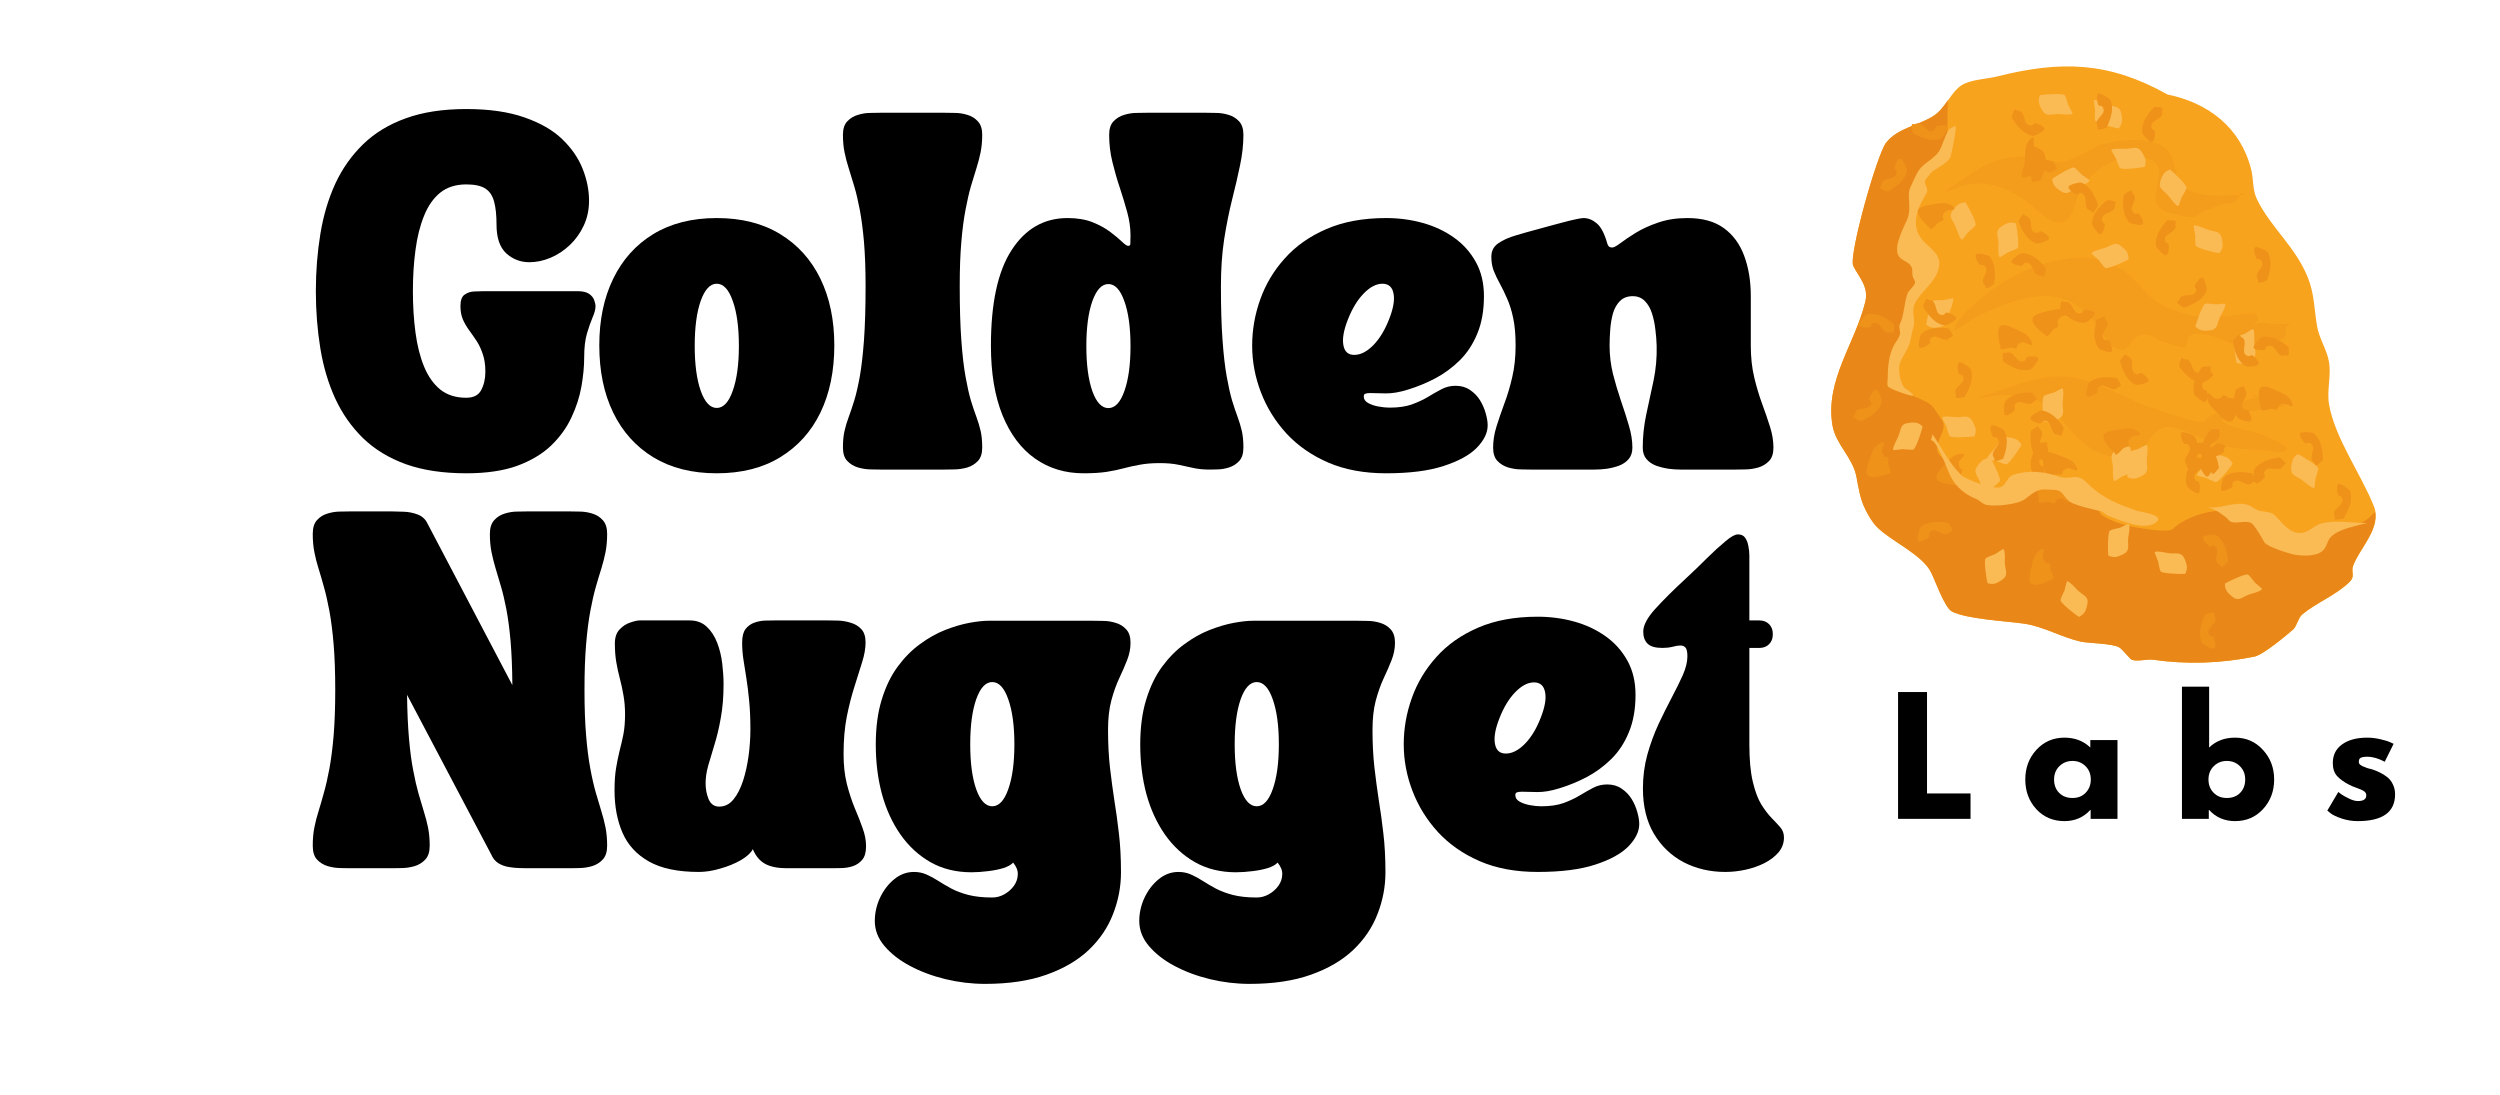 <svg xmlns="http://www.w3.org/2000/svg" xmlns:xlink="http://www.w3.org/1999/xlink" width="322" zoomAndPan="magnify" viewBox="0 0 241.5 105.75" height="141" preserveAspectRatio="xMidYMid meet" version="1.0"><defs><g/><clipPath id="496d141430"><path d="M 176.281 6 L 230 6 L 230 64.199 L 176.281 64.199 Z M 176.281 6 " clip-rule="nonzero"/></clipPath><clipPath id="ac6e8e8759"><path d="M 176.281 9 L 230 9 L 230 64.199 L 176.281 64.199 Z M 176.281 9 " clip-rule="nonzero"/></clipPath></defs><g clip-path="url(#496d141430)"><path fill="#f8a31d" d="M 177.016 41.086 C 177.312 42.887 178.957 44.176 179.332 46.016 C 179.543 47.094 179.68 48.184 180.203 49.211 C 180.516 49.836 180.867 50.461 181.363 50.949 C 182.684 52.277 185.699 53.566 186.562 55.309 C 186.934 56.059 187.871 58.727 188.578 59.078 C 190.051 59.816 193.703 59.98 195.523 60.242 C 197.391 60.504 199.172 61.57 201.02 61.98 C 201.742 62.145 204.145 62.145 204.77 62.559 C 205.066 62.758 205.742 63.621 205.93 63.723 C 206.352 63.934 207.512 63.66 207.945 63.723 C 211.273 64.199 214.516 64.086 217.77 63.434 C 218.652 63.258 220.91 61.344 221.52 60.816 C 221.867 60.531 222.031 59.664 222.391 59.367 C 223.801 58.188 225.707 57.488 227.016 56.172 C 227.516 55.672 227.129 55.258 227.301 54.719 C 227.875 53.004 230.145 50.988 229.32 48.91 C 228.098 45.828 225.52 42.273 224.984 39.043 C 224.758 37.727 225.207 36.301 224.984 34.973 C 224.785 33.785 224.023 32.684 223.824 31.492 C 223.562 29.941 223.562 28.363 222.953 26.848 C 221.758 23.844 219.402 22.039 218.043 19.297 C 217.57 18.344 217.707 17.355 217.469 16.391 C 216.445 12.273 213.258 9.918 209.379 9.129 C 203.723 5.949 199.062 5.836 192.906 7.391 C 191.883 7.641 190.312 7.676 189.441 8.266 C 188.441 8.93 187.957 10.418 186.836 11.172 C 185.414 12.121 183.359 12.336 182.211 13.789 C 181.34 14.875 178.559 24.73 179.035 25.695 C 179.582 26.797 180.555 27.699 180.191 29.176 C 179.184 33.246 176.293 36.715 177.016 41.086 Z M 177.016 41.086 " fill-opacity="1" fill-rule="nonzero"/></g><path fill="#f49c1c" d="M 217.832 38.168 C 217.668 38.18 217.406 38.23 218.34 38.406 C 218.465 38.418 218.59 38.43 218.715 38.469 Z M 217.832 38.168 " fill-opacity="1" fill-rule="nonzero"/><path fill="#f49c1c" d="M 217.793 38.152 L 217.832 38.168 C 217.918 38.168 217.969 38.152 217.793 38.152 Z M 217.793 38.152 " fill-opacity="1" fill-rule="nonzero"/><path fill="#f49c1c" d="M 218.004 31.078 C 218.203 30.793 218.094 30.793 218.004 30.367 C 217.867 30.328 217.73 30.254 217.594 30.266 C 214.43 30.453 213.406 31.18 210.027 29.953 C 209.316 29.703 208.781 29.5 208.184 29.027 C 206.863 27.988 206.027 26.57 204.508 25.746 C 203.473 25.184 202.312 24.918 201.105 24.906 C 197.504 24.844 193.504 26.898 191.121 29.039 C 190.375 29.715 189.004 30.766 188.766 31.918 C 188.754 31.957 188.902 31.945 189.688 31.406 C 190.375 30.93 190.898 30.605 191.633 30.277 C 194.152 29.152 197.34 27.812 200.008 29.152 C 201.094 29.703 201.84 30.465 202.562 31.406 C 203.098 32.094 203.473 33.145 204.297 33.559 C 206.027 34.422 205.441 32.496 207.051 32.332 C 207.797 32.258 207.945 32.559 208.582 32.844 C 209.281 33.156 210.078 33.41 210.824 33.559 C 211.562 33.711 210.75 32.219 212.359 32.219 C 213.555 32.219 214.613 32.871 215.738 33.246 C 216.984 33.66 219.301 33.145 220.535 32.73 C 220.922 32.605 220.723 31.855 220.848 31.605 C 220.91 31.48 221.07 31.418 221.156 31.293 C 221.234 31.18 220.883 31.293 220.746 31.293 L 219.523 31.293 C 219.125 31.293 218.691 31.117 218.305 31.191 C 218.066 31.242 217.941 31.293 217.691 31.293 C 217.57 31.281 217.93 31.18 218.004 31.078 Z M 218.004 31.078 " fill-opacity="1" fill-rule="nonzero"/><path fill="#f49c1c" d="M 216.285 18.809 C 216.496 18.797 216.707 18.77 216.883 18.758 C 216.484 18.559 216.359 18.633 216.285 18.809 Z M 216.285 18.809 " fill-opacity="1" fill-rule="nonzero"/><path fill="#f49c1c" d="M 210.641 17.73 C 209.879 16.641 210.227 14.875 208.906 14.137 C 208.16 13.727 207.25 13.551 206.289 13.523 C 205.066 13.5 203.797 13.727 202.773 14.039 C 202.363 14.164 202.039 14.477 201.652 14.652 C 200.793 15.039 199.859 15.555 198.898 15.68 C 198.125 15.777 197.477 15.414 196.754 15.266 C 194.984 14.914 192.906 15.277 191.336 16.191 C 191.098 16.328 187.758 18.469 187.758 18.66 C 187.758 18.66 188.168 18.484 188.469 18.344 C 189.301 17.98 190.199 17.73 191.121 17.73 C 193.242 17.73 194.973 18.758 196.543 20.098 C 197.203 20.66 198.289 21.727 199.297 21.438 C 200.27 21.164 200.434 19.609 200.73 18.871 C 201.402 17.191 203.359 15.555 205.129 15.277 C 205.641 15.203 206.426 15.066 206.977 15.176 C 210.562 15.902 206.613 19.148 209.117 20.41 C 209.492 20.598 209.941 20.613 210.34 20.723 C 210.938 20.887 211.688 21.125 212.285 20.824 C 212.473 20.723 212.695 20.488 212.895 20.41 C 213.504 20.211 214.09 19.91 214.738 19.699 C 215.051 19.598 215.574 19.684 215.859 19.496 C 216.16 19.297 216.199 19.008 216.285 18.832 C 214.516 18.957 211.598 19.109 210.641 17.73 Z M 210.641 17.73 " fill-opacity="1" fill-rule="nonzero"/><path fill="#f49c1c" d="M 218.816 39.492 C 219.5 39.383 220.234 39.457 220.859 39.082 C 221.27 38.832 219.836 38.516 219.637 38.469 C 219.5 38.43 219.363 38.406 219.227 38.367 C 219.051 38.406 218.891 38.492 218.715 38.469 C 218.555 38.441 218.453 38.43 218.34 38.406 C 217.582 38.344 216.844 38.68 216.16 38.98 C 215.273 39.367 214.352 39.746 213.504 40.207 C 213.242 40.344 213.07 40.633 212.797 40.723 C 212.297 40.883 210.215 40.172 209.73 40.008 C 208.57 39.594 207.375 39.281 206.254 38.781 C 203.91 37.715 201.59 36.375 199 36.352 C 198.625 36.352 198.25 36.375 197.879 36.426 C 195.883 36.715 194.051 37.43 192.156 38.066 C 191.695 38.215 191.445 38.293 191.273 38.355 C 191.211 38.391 191.16 38.418 191.035 38.48 C 191.012 38.492 190.934 38.441 190.934 38.48 C 190.934 38.578 192.23 38.277 192.27 38.277 C 194.273 38.016 195.871 38.09 197.676 39.105 C 198.711 39.668 199.199 40.621 199.922 41.473 C 200.918 42.637 202.164 43.715 203.695 44.039 C 204.832 44.277 206.426 43.965 207.273 43.113 C 207.387 43 207.387 42.824 207.473 42.699 C 207.984 41.984 208.746 41.059 209.719 41.258 C 211.137 41.547 212.473 42.297 213.805 42.801 C 215.438 43.414 217.207 43.387 218.914 43.512 C 219.34 43.551 220.496 43.875 220.859 43.512 C 221.121 43.25 220.109 42.723 220.035 42.688 C 219.352 42.359 218.539 41.934 217.793 41.762 C 217.008 41.574 216.309 41.434 215.551 41.148 C 215.512 41.133 214.516 40.746 214.629 40.633 C 215.125 40.133 217.941 39.633 218.816 39.492 Z M 218.816 39.492 " fill-opacity="1" fill-rule="nonzero"/><g clip-path="url(#ac6e8e8759)"><path fill="#e98818" d="M 177.016 41.086 C 177.312 42.887 178.957 44.176 179.32 46.016 C 179.531 47.094 179.668 48.184 180.191 49.211 C 180.504 49.836 180.852 50.461 181.352 50.949 C 182.672 52.277 185.688 53.566 186.547 55.309 C 186.922 56.059 187.855 58.727 188.566 59.078 C 190.039 59.816 193.691 59.98 195.496 60.242 C 197.367 60.504 199.148 61.57 200.992 61.98 C 201.715 62.145 204.121 62.145 204.742 62.559 C 205.043 62.758 205.715 63.621 205.902 63.723 C 206.328 63.934 207.484 63.66 207.922 63.723 C 211.25 64.199 214.488 64.086 217.742 63.434 C 218.629 63.258 220.883 61.344 221.496 60.816 C 221.844 60.531 222.004 59.664 222.367 59.367 C 223.773 58.188 225.684 57.488 226.992 56.172 C 227.488 55.672 227.102 55.258 227.277 54.719 C 227.801 53.156 229.746 51.328 229.434 49.449 C 229.133 49.75 228.836 50.051 228.5 50.273 C 227.562 50.902 225.918 50.938 224.82 51.301 C 224 51.578 225.371 52.855 223.801 52.527 C 222.504 52.266 221.195 51.863 219.91 51.5 C 218.492 51.09 217.281 49.863 215.625 49.449 C 213.844 48.996 211.027 49.961 209.902 51.09 C 209.457 51.539 206.438 50.949 206.016 50.887 C 205.266 50.762 203.496 50.199 202.949 49.66 C 202.773 49.484 202.59 48.887 202.34 48.633 C 201.715 48.008 200.406 46.969 199.473 46.781 C 198.312 46.543 197.23 46.469 196.207 46.98 C 195.859 47.156 195.57 47.672 195.184 47.809 C 194.648 47.984 193.578 47.672 193.141 47.609 C 192.781 47.547 192.043 47.781 191.707 47.609 C 190.871 47.195 187.594 44.477 187.207 43.699 C 186.746 42.773 188.219 41.535 187.621 40.621 C 187.383 40.258 186.898 39.48 186.598 39.18 C 185.875 38.453 183.32 37.93 182.922 37.129 C 182.523 36.34 183.121 35.301 183.332 34.66 C 183.422 34.387 183.207 33.898 183.332 33.633 C 183.746 32.809 183.93 31.656 184.156 30.754 C 184.441 29.602 185.578 27.91 186 26.648 C 186.363 25.57 185.176 24.781 184.777 23.98 C 184.453 23.328 184.777 21.664 184.777 20.898 C 184.777 18.922 185.551 16.957 186.625 15.352 C 186.922 14.914 187.73 14.652 188.055 14.324 C 188.168 14.215 188.082 11.145 188.168 9.68 C 187.781 10.23 187.383 10.781 186.824 11.156 C 185.402 12.109 183.344 12.324 182.199 13.773 C 181.328 14.863 178.547 24.719 179.02 25.684 C 179.57 26.785 180.543 27.688 180.18 29.164 C 179.184 33.246 176.293 36.715 177.016 41.086 Z M 177.016 41.086 " fill-opacity="1" fill-rule="nonzero"/></g><path fill="#faba54" d="M 182.934 33.383 C 182.473 34.324 182.359 35.336 182.359 36.426 C 182.359 36.625 182.273 37.129 182.359 37.301 C 182.461 37.516 183.645 37.93 183.957 38.027 C 185.852 38.668 184.008 37.504 183.957 37.453 C 183.594 37.016 183.32 35.75 183.52 35.125 C 183.707 34.559 184.145 33.996 184.391 33.383 C 184.617 32.809 184.641 32.219 184.828 31.645 C 185.066 30.918 184.605 30.055 184.977 29.312 C 185.602 28.074 186.996 27.297 187.297 25.832 C 187.719 23.73 184.641 23.816 185.129 20.898 C 185.289 19.949 185.75 19.348 186.137 18.57 C 186.324 18.195 185.812 17.781 185.988 17.406 C 186.086 17.191 186.324 17.031 186.422 16.832 C 186.66 16.355 188.195 15.867 188.441 15.09 C 188.48 14.941 189.117 12.121 188.867 12.184 C 188.656 12.234 188.48 12.371 188.293 12.473 C 187.832 13.125 187.707 14 187.285 14.652 C 186.824 15.352 185.914 15.703 185.402 16.391 C 185.078 16.832 184.777 17.633 184.531 18.133 C 184.168 18.859 184.703 20.098 184.242 21.176 C 183.918 21.926 182.922 23.754 183.371 24.656 C 183.656 25.219 184.367 25.195 184.668 25.82 C 184.793 26.082 184.668 26.559 184.816 26.836 C 184.891 26.984 185.066 27.199 184.965 27.41 C 184.793 27.762 184.367 28.051 184.242 28.426 C 183.93 29.363 183.93 30.492 183.52 31.328 C 183.383 31.605 183.621 32.055 183.52 32.344 C 183.383 32.77 183.109 33.047 182.934 33.383 Z M 182.934 33.383 " fill-opacity="1" fill-rule="nonzero"/><path fill="#faba54" d="M 200.73 18.07 C 200.93 17.98 201.766 17.684 201.863 17.445 C 201.891 17.395 201.129 16.895 201.117 16.895 C 200.93 16.719 200.582 16.293 200.371 16.191 C 200.133 16.078 198.5 17.066 198.238 17.281 C 198.301 17.895 198.562 18.105 199 18.422 C 199.77 18.957 199.973 18.422 200.73 18.07 Z M 200.73 18.07 " fill-opacity="1" fill-rule="nonzero"/><path fill="#faba54" d="M 193.168 24.844 C 193.203 24.883 193.965 24.379 193.965 24.379 C 194.199 24.27 194.723 24.117 194.898 23.969 C 195.086 23.793 194.824 21.902 194.738 21.574 C 194.152 21.402 193.852 21.551 193.402 21.84 C 192.617 22.328 193.043 22.727 193.055 23.566 C 193.043 23.766 192.992 24.656 193.168 24.844 Z M 193.168 24.844 " fill-opacity="1" fill-rule="nonzero"/><path fill="#faba54" d="M 189.516 23.164 C 189.562 23.191 190.102 22.453 190.102 22.453 C 190.289 22.266 190.723 21.953 190.836 21.738 C 190.961 21.5 190.062 19.824 189.863 19.547 C 189.254 19.574 189.027 19.824 188.691 20.25 C 188.117 20.977 188.656 21.199 188.953 22 C 189.039 22.188 189.289 23.039 189.516 23.164 Z M 189.516 23.164 " fill-opacity="1" fill-rule="nonzero"/><path fill="#faba54" d="M 188.344 30.078 C 188.418 29.879 188.766 29.062 188.668 28.824 C 188.641 28.777 187.758 28.988 187.758 28.988 C 187.496 29 186.961 28.965 186.734 29.062 C 186.5 29.164 186.102 31.031 186.074 31.367 C 186.562 31.742 186.898 31.691 187.422 31.582 C 188.316 31.391 188.055 30.879 188.344 30.078 Z M 188.344 30.078 " fill-opacity="1" fill-rule="nonzero"/><path fill="#faba54" d="M 190.734 42.148 C 190.961 41.574 190.836 41.258 190.586 40.785 C 190.164 39.957 189.738 40.344 188.902 40.297 C 188.691 40.281 187.809 40.156 187.609 40.32 C 187.57 40.359 188.008 41.16 188.008 41.16 C 188.094 41.41 188.207 41.949 188.344 42.125 C 188.492 42.336 190.398 42.211 190.734 42.148 Z M 190.734 42.148 " fill-opacity="1" fill-rule="nonzero"/><path fill="#faba54" d="M 183.805 43.387 C 184.066 43.402 184.605 43.488 184.828 43.426 C 185.078 43.352 185.664 41.535 185.727 41.195 C 185.277 40.77 184.941 40.785 184.406 40.848 C 183.484 40.945 183.695 41.484 183.332 42.25 C 183.246 42.449 182.809 43.211 182.883 43.465 C 182.898 43.512 183.805 43.387 183.805 43.387 Z M 183.805 43.387 " fill-opacity="1" fill-rule="nonzero"/><path fill="#faba54" d="M 193.812 44.852 C 194.074 44.852 195.137 43.262 195.285 42.961 C 194.973 42.438 194.637 42.348 194.113 42.262 C 193.203 42.098 193.254 42.676 192.703 43.312 C 192.566 43.477 191.934 44.102 191.934 44.352 C 191.934 44.402 192.844 44.539 192.844 44.539 C 193.09 44.613 193.578 44.852 193.812 44.852 Z M 193.812 44.852 " fill-opacity="1" fill-rule="nonzero"/><path fill="#faba54" d="M 191.82 47.859 C 191.871 47.883 192.43 47.156 192.43 47.156 C 192.629 46.98 193.066 46.668 193.191 46.469 C 193.316 46.242 192.48 44.527 192.281 44.238 C 191.672 44.254 191.434 44.488 191.098 44.902 C 190.512 45.617 191.023 45.855 191.297 46.656 C 191.371 46.867 191.598 47.734 191.82 47.859 Z M 191.82 47.859 " fill-opacity="1" fill-rule="nonzero"/><path fill="#faba54" d="M 193.539 53.043 C 193.504 53.004 192.742 53.52 192.742 53.52 C 192.504 53.629 191.98 53.781 191.809 53.945 C 191.621 54.117 191.895 56.008 191.996 56.336 C 192.582 56.512 192.879 56.348 193.328 56.059 C 194.102 55.559 193.691 55.172 193.664 54.332 C 193.676 54.117 193.715 53.23 193.539 53.043 Z M 193.539 53.043 " fill-opacity="1" fill-rule="nonzero"/><path fill="#faba54" d="M 201.617 58.477 C 201.84 57.574 201.266 57.586 200.668 56.984 C 200.52 56.836 199.934 56.16 199.684 56.148 C 199.633 56.148 199.434 57.035 199.434 57.035 C 199.336 57.273 199.062 57.75 199.047 57.988 C 199.035 58.25 200.531 59.43 200.832 59.59 C 201.379 59.316 201.492 59.004 201.617 58.477 Z M 201.617 58.477 " fill-opacity="1" fill-rule="nonzero"/><path fill="#faba54" d="M 205.641 50.613 C 205.617 50.574 204.793 50.977 204.793 50.977 C 204.543 51.051 204.008 51.125 203.809 51.266 C 203.598 51.414 203.609 53.316 203.66 53.668 C 204.219 53.918 204.531 53.805 205.02 53.582 C 205.852 53.191 205.492 52.754 205.59 51.914 C 205.629 51.703 205.789 50.824 205.641 50.613 Z M 205.641 50.613 " fill-opacity="1" fill-rule="nonzero"/><path fill="#faba54" d="M 211.086 55.434 C 211.363 54.883 211.262 54.559 211.062 54.07 C 210.715 53.203 210.254 53.555 209.43 53.43 C 209.219 53.391 208.359 53.191 208.148 53.328 C 208.098 53.355 208.469 54.195 208.469 54.207 C 208.531 54.457 208.594 55.008 208.719 55.195 C 208.844 55.41 210.738 55.473 211.086 55.434 Z M 211.086 55.434 " fill-opacity="1" fill-rule="nonzero"/><path fill="#faba54" d="M 217.32 57.41 C 217.52 57.348 218.379 57.137 218.516 56.91 C 218.539 56.859 217.832 56.285 217.832 56.285 C 217.656 56.086 217.355 55.633 217.156 55.508 C 216.934 55.371 215.215 56.184 214.926 56.371 C 214.926 56.984 215.164 57.238 215.562 57.586 C 216.273 58.188 216.523 57.676 217.32 57.41 Z M 217.32 57.41 " fill-opacity="1" fill-rule="nonzero"/><path fill="#faba54" d="M 223.539 47.145 C 223.59 47.145 223.676 46.23 223.676 46.23 C 223.738 45.98 223.949 45.48 223.938 45.242 C 223.926 44.977 222.293 44 221.98 43.863 C 221.469 44.203 221.406 44.539 221.344 45.078 C 221.234 46.004 221.805 45.918 222.465 46.441 C 222.629 46.555 223.289 47.156 223.539 47.145 Z M 223.539 47.145 " fill-opacity="1" fill-rule="nonzero"/><path fill="#faba54" d="M 214.055 46.57 C 214.316 46.594 215.5 45.09 215.676 44.805 C 215.398 44.254 215.09 44.141 214.566 44 C 213.668 43.762 213.68 44.34 213.07 44.93 C 212.918 45.078 212.234 45.656 212.223 45.906 C 212.223 45.953 213.105 46.168 213.105 46.168 C 213.355 46.27 213.828 46.543 214.055 46.57 Z M 214.055 46.57 " fill-opacity="1" fill-rule="nonzero"/><path fill="#faba54" d="M 217.656 31.781 C 217.617 31.742 216.859 32.242 216.844 32.242 C 216.609 32.344 216.086 32.496 215.91 32.645 C 215.711 32.82 215.961 34.711 216.047 35.047 C 216.633 35.238 216.934 35.086 217.395 34.812 C 218.18 34.324 217.77 33.934 217.77 33.082 C 217.77 32.859 217.816 31.98 217.656 31.781 Z M 217.656 31.781 " fill-opacity="1" fill-rule="nonzero"/><path fill="#faba54" d="M 214.488 30.555 C 214.59 30.367 215.039 29.59 214.965 29.352 C 214.953 29.301 214.043 29.402 214.043 29.402 C 213.781 29.391 213.242 29.277 213.02 29.34 C 212.77 29.402 212.148 31.203 212.074 31.543 C 212.508 31.969 212.844 31.969 213.383 31.93 C 214.316 31.844 214.117 31.305 214.488 30.555 Z M 214.488 30.555 " fill-opacity="1" fill-rule="nonzero"/><path fill="#faba54" d="M 212.109 23.73 C 212.195 23.98 214.055 24.43 214.391 24.457 C 214.777 23.98 214.738 23.641 214.641 23.117 C 214.477 22.203 213.953 22.453 213.168 22.152 C 212.969 22.078 212.172 21.699 211.922 21.789 C 211.871 21.801 212.059 22.703 212.059 22.703 C 212.074 22.965 212.023 23.504 212.109 23.73 Z M 212.109 23.73 " fill-opacity="1" fill-rule="nonzero"/><path fill="#faba54" d="M 209.516 18.973 C 209.656 19.133 210.152 19.871 210.414 19.91 C 210.465 19.922 210.75 19.047 210.75 19.047 C 210.875 18.809 211.188 18.371 211.227 18.145 C 211.262 17.883 209.902 16.566 209.617 16.367 C 209.043 16.594 208.906 16.895 208.719 17.406 C 208.422 18.27 208.98 18.32 209.516 18.973 Z M 209.516 18.973 " fill-opacity="1" fill-rule="nonzero"/><path fill="#faba54" d="M 203.375 25.883 C 203.598 26.02 205.328 25.246 205.617 25.059 C 205.629 24.441 205.391 24.191 204.992 23.844 C 204.309 23.23 204.047 23.73 203.234 23.98 C 203.023 24.043 202.164 24.242 202.039 24.457 C 202.016 24.504 202.711 25.094 202.711 25.094 C 202.887 25.293 203.172 25.758 203.375 25.883 Z M 203.375 25.883 " fill-opacity="1" fill-rule="nonzero"/><path fill="#faba54" d="M 207.188 16.117 C 207.375 15.527 207.223 15.227 206.949 14.766 C 206.477 13.977 206.078 14.387 205.23 14.375 C 205.02 14.375 204.133 14.312 203.945 14.477 C 203.91 14.516 204.395 15.289 204.395 15.289 C 204.496 15.527 204.645 16.055 204.793 16.23 C 204.969 16.441 206.863 16.203 207.188 16.117 Z M 207.188 16.117 " fill-opacity="1" fill-rule="nonzero"/><path fill="#faba54" d="M 202.387 11.633 C 202.477 11.883 204.309 12.371 204.656 12.41 C 205.055 11.934 205.02 11.598 204.945 11.07 C 204.793 10.156 204.27 10.395 203.496 10.07 C 203.297 9.98 202.5 9.594 202.266 9.68 C 202.215 9.691 202.387 10.605 202.387 10.605 C 202.375 10.871 202.312 11.422 202.387 11.633 Z M 202.387 11.633 " fill-opacity="1" fill-rule="nonzero"/><path fill="#faba54" d="M 198.91 11.02 C 199.125 11.031 200.008 11.145 200.207 10.984 C 200.246 10.945 199.797 10.156 199.797 10.156 C 199.711 9.906 199.598 9.379 199.449 9.191 C 199.285 8.992 197.391 9.129 197.055 9.191 C 196.832 9.77 196.969 10.082 197.23 10.559 C 197.652 11.371 198.062 10.984 198.91 11.02 Z M 198.91 11.02 " fill-opacity="1" fill-rule="nonzero"/><path fill="#faba54" d="M 199.246 37.516 C 199.211 37.477 198.414 37.918 198.414 37.918 C 198.164 38.004 197.629 38.105 197.441 38.254 C 197.23 38.418 197.328 40.32 197.402 40.66 C 197.965 40.883 198.289 40.758 198.762 40.52 C 199.586 40.094 199.199 39.668 199.262 38.832 C 199.273 38.594 199.398 37.715 199.246 37.516 Z M 199.246 37.516 " fill-opacity="1" fill-rule="nonzero"/><path fill="#faba54" d="M 204.234 46.48 C 204.27 46.52 205.031 46.004 205.031 46.004 C 205.266 45.891 205.789 45.742 205.965 45.578 C 206.152 45.402 205.879 43.512 205.777 43.188 C 205.191 43.012 204.895 43.176 204.445 43.465 C 203.672 43.965 204.082 44.352 204.109 45.191 C 204.109 45.402 204.07 46.293 204.234 46.48 Z M 204.234 46.48 " fill-opacity="1" fill-rule="nonzero"/><path fill="#faba54" d="M 207.375 42.977 C 207.336 42.938 206.539 43.375 206.539 43.375 C 206.289 43.465 205.754 43.562 205.566 43.715 C 205.355 43.875 205.453 45.781 205.527 46.117 C 206.09 46.344 206.414 46.219 206.887 45.98 C 207.711 45.555 207.324 45.129 207.387 44.289 C 207.41 44.051 207.535 43.176 207.375 42.977 Z M 207.375 42.977 " fill-opacity="1" fill-rule="nonzero"/><path fill="#ef921a" d="M 204.297 19.91 C 204.27 19.574 204.832 19.523 203.598 19.309 C 203.172 19.621 202.75 20.047 202.449 20.488 C 202.277 20.738 202.027 21.352 202.102 21.676 C 202.125 21.812 202.664 22.652 202.898 22.641 C 203.172 22.613 203.348 21.812 203.336 21.664 C 203.324 21.438 202.938 21.562 203.074 21.023 C 203.199 20.5 204.332 20.574 204.297 19.91 Z M 204.297 19.91 " fill-opacity="1" fill-rule="nonzero"/><path fill="#ef921a" d="M 202.59 12.121 C 202.75 12.41 202.277 12.699 203.473 12.359 C 203.723 11.898 203.922 11.332 204.008 10.809 C 204.059 10.508 204.02 9.844 203.809 9.582 C 203.723 9.469 202.887 8.941 202.676 9.055 C 202.438 9.191 202.625 9.992 202.699 10.133 C 202.812 10.332 203.098 10.043 203.211 10.594 C 203.324 11.109 202.266 11.535 202.59 12.121 Z M 202.59 12.121 " fill-opacity="1" fill-rule="nonzero"/><path fill="#ef921a" d="M 211.164 44.828 C 211.375 45.09 210.949 45.453 212.074 44.914 C 212.246 44.414 212.336 43.828 212.336 43.289 C 212.336 42.977 212.184 42.336 211.934 42.109 C 211.824 42.012 210.914 41.637 210.738 41.785 C 210.527 41.961 210.852 42.723 210.938 42.836 C 211.086 43.012 211.324 42.688 211.523 43.199 C 211.723 43.715 210.738 44.301 211.164 44.828 Z M 211.164 44.828 " fill-opacity="1" fill-rule="nonzero"/><path fill="#ef921a" d="M 211.898 44.289 C 211.598 44.727 211.348 45.266 211.211 45.781 C 211.137 46.082 211.113 46.73 211.289 47.02 C 211.363 47.145 212.148 47.746 212.359 47.656 C 212.609 47.547 212.496 46.73 212.434 46.594 C 212.348 46.379 212.023 46.633 211.973 46.082 C 211.922 45.555 213.02 45.23 212.746 44.613 C 212.621 44.316 213.121 44.078 211.898 44.289 Z M 211.898 44.289 " fill-opacity="1" fill-rule="nonzero"/><path fill="#ef921a" d="M 213.492 45.527 C 213.793 45.668 213.582 46.18 214.352 45.203 C 214.277 44.676 214.105 44.113 213.867 43.637 C 213.73 43.363 213.305 42.863 212.996 42.762 C 212.859 42.723 211.871 42.785 211.773 43.012 C 211.66 43.262 212.285 43.801 212.422 43.863 C 212.633 43.965 212.695 43.562 213.105 43.926 C 213.492 44.277 212.883 45.254 213.492 45.527 Z M 213.492 45.527 " fill-opacity="1" fill-rule="nonzero"/><path fill="#ef921a" d="M 186.625 51.277 C 187.098 51.027 187.793 51.926 188.254 51.453 C 188.48 51.215 188.902 51.59 188.23 50.523 C 187.719 50.414 187.121 50.387 186.598 50.461 C 186.301 50.5 185.676 50.727 185.488 51 C 185.402 51.125 185.141 52.078 185.316 52.242 C 185.516 52.43 186.223 52.016 186.324 51.914 C 186.484 51.727 186.137 51.539 186.625 51.277 Z M 186.625 51.277 " fill-opacity="1" fill-rule="nonzero"/><path fill="#ef921a" d="M 186.672 32.57 C 187.133 32.293 187.883 33.156 188.316 32.656 C 188.531 32.406 188.965 32.758 188.254 31.73 C 187.73 31.645 187.148 31.656 186.625 31.742 C 186.324 31.793 185.715 32.055 185.539 32.332 C 185.465 32.457 185.238 33.422 185.426 33.57 C 185.625 33.746 186.324 33.309 186.422 33.184 C 186.562 33.031 186.199 32.844 186.672 32.57 Z M 186.672 32.57 " fill-opacity="1" fill-rule="nonzero"/><path fill="#ef921a" d="M 179.207 39.934 C 179.145 40.258 178.598 40.172 179.73 40.695 C 180.219 40.496 180.727 40.195 181.141 39.844 C 181.363 39.645 181.762 39.117 181.773 38.781 C 181.773 38.629 181.477 37.691 181.238 37.652 C 180.977 37.602 180.605 38.344 180.578 38.492 C 180.543 38.719 180.941 38.691 180.68 39.168 C 180.418 39.633 179.332 39.27 179.207 39.934 Z M 179.207 39.934 " fill-opacity="1" fill-rule="nonzero"/><path fill="#ef921a" d="M 180.617 31.605 C 180.828 31.531 180.617 31.191 181.164 31.191 C 181.699 31.191 181.898 32.32 182.535 32.105 C 182.848 32.008 183.047 32.531 182.945 31.281 C 182.535 30.941 182.023 30.641 181.527 30.453 C 181.238 30.352 180.59 30.254 180.293 30.402 C 180.156 30.465 179.48 31.191 179.559 31.418 C 179.656 31.68 180.48 31.656 180.617 31.605 Z M 180.617 31.605 " fill-opacity="1" fill-rule="nonzero"/><path fill="#ef921a" d="M 191.695 27.5 C 191.945 27.723 191.57 28.148 192.617 27.473 C 192.719 26.961 192.742 26.359 192.668 25.832 C 192.617 25.531 192.395 24.918 192.121 24.719 C 191.996 24.633 191.047 24.379 190.887 24.555 C 190.699 24.758 191.109 25.469 191.223 25.57 C 191.383 25.734 191.582 25.371 191.844 25.859 C 192.094 26.32 191.195 27.047 191.695 27.5 Z M 191.695 27.5 " fill-opacity="1" fill-rule="nonzero"/><path fill="#ef921a" d="M 187.52 13.348 C 187.645 13.262 188.219 12.461 188.117 12.246 C 188.008 12.008 187.184 12.133 187.047 12.211 C 186.836 12.309 187.098 12.621 186.562 12.688 C 186.039 12.762 185.688 11.66 185.078 11.961 C 184.777 12.109 184.516 11.609 184.777 12.836 C 185.227 13.125 185.777 13.348 186.285 13.473 C 186.586 13.535 187.246 13.535 187.52 13.348 Z M 187.52 13.348 " fill-opacity="1" fill-rule="nonzero"/><path fill="#ef921a" d="M 197.117 17.418 C 197.355 16.941 197.527 16.379 197.602 15.84 C 197.641 15.539 197.578 14.875 197.367 14.625 C 197.277 14.516 196.418 14.012 196.219 14.137 C 195.996 14.277 196.195 15.078 196.281 15.203 C 196.406 15.402 196.68 15.102 196.805 15.641 C 196.93 16.168 195.871 16.617 196.219 17.191 C 196.395 17.492 195.922 17.793 197.117 17.418 Z M 197.117 17.418 " fill-opacity="1" fill-rule="nonzero"/><path fill="#ef921a" d="M 210.527 28.914 C 210.441 29.238 209.891 29.102 210.977 29.715 C 211.488 29.562 212.023 29.312 212.445 29 C 212.695 28.824 213.133 28.324 213.168 28 C 213.195 27.848 212.969 26.887 212.746 26.82 C 212.484 26.746 212.047 27.449 212.012 27.598 C 211.949 27.824 212.348 27.824 212.047 28.289 C 211.762 28.727 210.715 28.273 210.527 28.914 Z M 210.527 28.914 " fill-opacity="1" fill-rule="nonzero"/><path fill="#ef921a" d="M 212.797 36.953 C 212.945 36.926 213.781 36.426 213.781 36.188 C 213.766 35.914 212.969 35.711 212.82 35.727 C 212.598 35.738 212.707 36.125 212.184 35.977 C 211.672 35.824 211.785 34.688 211.113 34.711 C 210.777 34.723 210.738 34.16 210.488 35.387 C 210.789 35.824 211.199 36.25 211.625 36.578 C 211.871 36.738 212.473 37.004 212.797 36.953 Z M 212.797 36.953 " fill-opacity="1" fill-rule="nonzero"/><path fill="#ef921a" d="M 213.582 41.473 C 213.242 41.871 212.934 42.387 212.746 42.887 C 212.633 43.176 212.547 43.828 212.695 44.125 C 212.758 44.266 213.469 44.941 213.691 44.867 C 213.953 44.777 213.93 43.953 213.879 43.812 C 213.805 43.59 213.469 43.812 213.469 43.262 C 213.469 42.723 214.602 42.535 214.391 41.898 C 214.305 41.574 214.828 41.383 213.582 41.473 Z M 213.582 41.473 " fill-opacity="1" fill-rule="nonzero"/><path fill="#ef921a" d="M 220.508 45.055 C 220.66 44.754 221.172 44.992 220.223 44.176 C 219.699 44.227 219.125 44.379 218.641 44.602 C 218.367 44.727 217.844 45.129 217.73 45.441 C 217.68 45.578 217.707 46.57 217.918 46.68 C 218.152 46.805 218.727 46.207 218.789 46.066 C 218.891 45.867 218.504 45.781 218.891 45.391 C 219.262 44.992 220.211 45.641 220.508 45.055 Z M 220.508 45.055 " fill-opacity="1" fill-rule="nonzero"/><path fill="#ef921a" d="M 215.91 46.457 C 216.383 46.219 217.07 47.133 217.543 46.656 C 217.781 46.418 218.18 46.805 217.543 45.73 C 217.031 45.617 216.434 45.566 215.91 45.629 C 215.613 45.668 214.988 45.879 214.789 46.145 C 214.703 46.254 214.43 47.207 214.59 47.371 C 214.777 47.559 215.5 47.168 215.613 47.059 C 215.773 46.906 215.426 46.707 215.91 46.457 Z M 215.91 46.457 " fill-opacity="1" fill-rule="nonzero"/><path fill="#ef921a" d="M 214.352 54.496 C 214.652 54.656 214.402 55.156 215.238 54.23 C 215.199 53.707 215.074 53.117 214.863 52.629 C 214.738 52.34 214.367 51.816 214.055 51.703 C 213.918 51.652 212.934 51.652 212.82 51.863 C 212.695 52.102 213.281 52.691 213.406 52.754 C 213.605 52.867 213.703 52.465 214.078 52.867 C 214.43 53.242 213.754 54.168 214.352 54.496 Z M 214.352 54.496 " fill-opacity="1" fill-rule="nonzero"/><path fill="#ef921a" d="M 213.043 59.34 C 212.797 59.805 212.609 60.379 212.535 60.906 C 212.496 61.207 212.535 61.871 212.746 62.133 C 212.832 62.246 213.68 62.758 213.879 62.645 C 214.117 62.508 213.918 61.707 213.844 61.57 C 213.73 61.367 213.441 61.656 213.332 61.117 C 213.219 60.594 214.277 60.152 213.941 59.578 C 213.766 59.277 214.242 58.988 213.043 59.34 Z M 213.043 59.34 " fill-opacity="1" fill-rule="nonzero"/><path fill="#ef921a" d="M 202.887 37.289 C 203.359 37.039 204.07 37.941 204.531 37.453 C 204.758 37.215 205.18 37.578 204.508 36.527 C 203.996 36.426 203.398 36.402 202.875 36.477 C 202.574 36.516 201.953 36.75 201.766 37.027 C 201.68 37.152 201.43 38.105 201.59 38.266 C 201.789 38.453 202.5 38.043 202.602 37.93 C 202.75 37.754 202.402 37.555 202.887 37.289 Z M 202.887 37.289 " fill-opacity="1" fill-rule="nonzero"/><path fill="#ef921a" d="M 187.918 31.43 C 188.07 31.418 188.953 30.992 188.965 30.754 C 188.98 30.477 188.207 30.203 188.055 30.191 C 187.832 30.18 187.906 30.578 187.395 30.379 C 186.898 30.18 187.121 29.051 186.461 29.012 C 186.125 29 186.137 28.438 185.777 29.629 C 186.023 30.09 186.398 30.566 186.797 30.918 C 187.008 31.141 187.582 31.469 187.918 31.43 Z M 187.918 31.43 " fill-opacity="1" fill-rule="nonzero"/><path fill="#ef921a" d="M 196.457 13.125 C 196.605 13.113 197.492 12.688 197.504 12.449 C 197.516 12.172 196.742 11.898 196.594 11.883 C 196.367 11.871 196.445 12.273 195.934 12.07 C 195.434 11.871 195.66 10.746 195 10.707 C 194.66 10.695 194.676 10.133 194.312 11.32 C 194.562 11.785 194.938 12.262 195.336 12.609 C 195.559 12.824 196.121 13.148 196.457 13.125 Z M 196.457 13.125 " fill-opacity="1" fill-rule="nonzero"/><path fill="#ef921a" d="M 196.707 16.23 C 197.191 16.016 197.828 16.969 198.324 16.516 C 198.574 16.293 198.961 16.691 198.375 15.59 C 197.863 15.441 197.277 15.379 196.742 15.402 C 196.445 15.43 195.809 15.602 195.598 15.867 C 195.508 15.98 195.172 16.906 195.336 17.082 C 195.523 17.281 196.258 16.93 196.367 16.816 C 196.543 16.668 196.207 16.453 196.707 16.23 Z M 196.707 16.23 " fill-opacity="1" fill-rule="nonzero"/><path fill="#ef921a" d="M 181.773 17.793 C 181.75 18.133 181.188 18.094 182.359 18.496 C 182.836 18.258 183.309 17.906 183.684 17.52 C 183.895 17.293 184.23 16.73 184.219 16.406 C 184.207 16.254 183.82 15.352 183.582 15.328 C 183.309 15.301 183.008 16.066 182.996 16.23 C 182.973 16.453 183.371 16.391 183.16 16.895 C 182.945 17.383 181.836 17.117 181.773 17.793 Z M 181.773 17.793 " fill-opacity="1" fill-rule="nonzero"/><path fill="#ef921a" d="M 196.793 23.527 C 196.941 23.543 197.891 23.277 197.938 23.055 C 198 22.789 197.293 22.379 197.141 22.34 C 196.918 22.289 196.93 22.691 196.457 22.402 C 196.008 22.125 196.418 21.051 195.77 20.898 C 195.445 20.824 195.559 20.273 194.984 21.387 C 195.16 21.891 195.434 22.414 195.758 22.84 C 195.957 23.09 196.457 23.504 196.793 23.527 Z M 196.793 23.527 " fill-opacity="1" fill-rule="nonzero"/><path fill="#ef921a" d="M 203.461 30.953 C 203.234 30.703 203.648 30.328 202.539 30.891 C 202.387 31.391 202.301 31.992 202.328 32.52 C 202.34 32.82 202.512 33.457 202.762 33.684 C 202.875 33.785 203.797 34.133 203.973 33.973 C 204.172 33.797 203.836 33.047 203.734 32.934 C 203.586 32.758 203.359 33.094 203.148 32.582 C 202.949 32.094 203.91 31.469 203.461 30.953 Z M 203.461 30.953 " fill-opacity="1" fill-rule="nonzero"/><path fill="#ef921a" d="M 195.285 25.684 C 195.508 25.656 195.371 25.281 195.906 25.406 C 196.43 25.52 196.383 26.672 197.043 26.609 C 197.379 26.57 197.441 27.137 197.629 25.895 C 197.305 25.469 196.879 25.07 196.43 24.781 C 196.168 24.617 195.559 24.379 195.234 24.469 C 195.098 24.504 194.273 25.059 194.301 25.293 C 194.324 25.531 195.137 25.695 195.285 25.684 Z M 195.285 25.684 " fill-opacity="1" fill-rule="nonzero"/><path fill="#ef921a" d="M 201.516 31.156 C 201.652 31.105 202.426 30.492 202.375 30.254 C 202.328 29.988 201.504 29.902 201.355 29.926 C 201.129 29.965 201.305 30.34 200.758 30.266 C 200.234 30.191 200.184 29.051 199.523 29.164 C 199.199 29.227 199.074 28.676 199 29.926 C 199.359 30.316 199.82 30.691 200.293 30.941 C 200.57 31.078 201.203 31.266 201.516 31.156 Z M 201.516 31.156 " fill-opacity="1" fill-rule="nonzero"/><path fill="#ef921a" d="M 216.906 37.68 C 216.684 37.43 217.094 37.051 215.984 37.617 C 215.836 38.117 215.75 38.719 215.773 39.242 C 215.785 39.543 215.961 40.184 216.211 40.406 C 216.32 40.508 217.246 40.848 217.418 40.695 C 217.617 40.52 217.281 39.77 217.184 39.656 C 217.031 39.48 216.809 39.82 216.598 39.305 C 216.383 38.816 217.344 38.191 216.906 37.68 Z M 216.906 37.68 " fill-opacity="1" fill-rule="nonzero"/><path fill="#ef921a" d="M 212.719 35.449 C 212.41 35.875 212.133 36.402 211.973 36.914 C 211.887 37.203 211.824 37.867 211.996 38.152 C 212.074 38.277 212.82 38.918 213.043 38.832 C 213.293 38.73 213.23 37.902 213.168 37.766 C 213.082 37.555 212.758 37.789 212.734 37.238 C 212.707 36.703 213.816 36.438 213.566 35.812 C 213.441 35.5 213.953 35.285 212.719 35.449 Z M 212.719 35.449 " fill-opacity="1" fill-rule="nonzero"/><path fill="#ef921a" d="M 223.5 44.641 C 223.773 44.828 223.488 45.305 224.398 44.453 C 224.41 43.926 224.336 43.34 224.16 42.824 C 224.062 42.535 223.738 41.961 223.426 41.824 C 223.289 41.762 222.316 41.672 222.18 41.871 C 222.031 42.098 222.566 42.738 222.691 42.812 C 222.879 42.938 223.016 42.551 223.352 42.988 C 223.699 43.414 222.941 44.266 223.5 44.641 Z M 223.5 44.641 " fill-opacity="1" fill-rule="nonzero"/><path fill="#ef921a" d="M 218.738 33.797 C 218.965 33.734 218.738 33.383 219.301 33.395 C 219.836 33.41 220.012 34.535 220.66 34.336 C 220.984 34.234 221.156 34.762 221.082 33.52 C 220.684 33.172 220.172 32.859 219.688 32.668 C 219.402 32.559 218.754 32.457 218.453 32.594 C 218.316 32.656 217.629 33.359 217.707 33.598 C 217.781 33.848 218.59 33.836 218.738 33.797 Z M 218.738 33.797 " fill-opacity="1" fill-rule="nonzero"/><path fill="#ef921a" d="M 225.508 49.785 C 225.645 50.086 225.145 50.336 226.367 50.113 C 226.668 49.672 226.914 49.137 227.051 48.609 C 227.129 48.309 227.152 47.656 226.977 47.371 C 226.902 47.246 226.117 46.645 225.906 46.742 C 225.656 46.855 225.77 47.672 225.832 47.809 C 225.93 48.02 226.242 47.77 226.293 48.32 C 226.328 48.859 225.234 49.172 225.508 49.785 Z M 225.508 49.785 " fill-opacity="1" fill-rule="nonzero"/><path fill="#ef921a" d="M 214.852 43.449 C 214.863 43.113 215.414 43.113 214.215 42.785 C 213.766 43.051 213.305 43.438 212.957 43.852 C 212.758 44.09 212.457 44.664 212.496 45.004 C 212.508 45.152 212.957 46.031 213.195 46.043 C 213.469 46.055 213.719 45.266 213.719 45.117 C 213.719 44.891 213.332 44.977 213.52 44.453 C 213.703 43.938 214.84 44.125 214.852 43.449 Z M 214.852 43.449 " fill-opacity="1" fill-rule="nonzero"/><path fill="#ef921a" d="M 216.57 32.605 C 216.273 32.457 216.496 31.957 215.699 32.906 C 215.75 33.434 215.91 34.008 216.137 34.496 C 216.273 34.773 216.672 35.301 216.984 35.398 C 217.121 35.449 218.105 35.398 218.203 35.188 C 218.316 34.949 217.719 34.387 217.582 34.324 C 217.367 34.223 217.293 34.625 216.895 34.234 C 216.523 33.848 217.168 32.895 216.57 32.605 Z M 216.57 32.605 " fill-opacity="1" fill-rule="nonzero"/><path fill="#ef921a" d="M 206.078 18.746 C 205.828 18.52 206.176 18.094 205.156 18.809 C 205.066 19.336 205.066 19.922 205.168 20.449 C 205.219 20.75 205.48 21.363 205.754 21.539 C 205.879 21.613 206.84 21.84 206.988 21.652 C 207.16 21.449 206.727 20.75 206.613 20.648 C 206.438 20.5 206.266 20.863 205.977 20.387 C 205.715 19.934 206.578 19.184 206.078 18.746 Z M 206.078 18.746 " fill-opacity="1" fill-rule="nonzero"/><path fill="#ef921a" d="M 208.098 10.332 C 207.723 10.707 207.375 11.184 207.137 11.66 C 207 11.934 206.852 12.574 206.961 12.887 C 207.012 13.023 207.66 13.773 207.887 13.727 C 208.148 13.664 208.207 12.848 208.172 12.699 C 208.121 12.473 207.762 12.66 207.824 12.109 C 207.871 11.582 209.02 11.484 208.871 10.832 C 208.793 10.496 209.344 10.355 208.098 10.332 Z M 208.098 10.332 " fill-opacity="1" fill-rule="nonzero"/><path fill="#ef921a" d="M 201.254 18.77 C 201.691 19.07 201.219 20.125 201.863 20.312 C 202.188 20.398 202.039 20.949 202.676 19.859 C 202.539 19.348 202.289 18.809 201.977 18.371 C 201.805 18.121 201.316 17.668 200.992 17.633 C 200.844 17.605 199.883 17.82 199.82 18.043 C 199.746 18.309 200.434 18.758 200.582 18.797 C 200.793 18.859 200.805 18.445 201.254 18.77 Z M 201.254 18.77 " fill-opacity="1" fill-rule="nonzero"/><path fill="#ef921a" d="M 196.207 35.664 C 196.332 35.586 196.969 34.836 196.879 34.609 C 196.781 34.359 195.957 34.422 195.82 34.484 C 195.609 34.574 195.844 34.898 195.297 34.922 C 194.762 34.949 194.5 33.836 193.875 34.07 C 193.566 34.199 193.352 33.684 193.504 34.922 C 193.926 35.238 194.449 35.512 194.961 35.676 C 195.262 35.762 195.922 35.824 196.207 35.664 Z M 196.207 35.664 " fill-opacity="1" fill-rule="nonzero"/><path fill="#ef921a" d="M 197.094 41.512 C 196.832 41.297 197.18 40.859 196.184 41.609 C 196.121 42.137 196.133 42.738 196.246 43.25 C 196.309 43.551 196.582 44.152 196.867 44.316 C 196.992 44.391 197.965 44.578 198.113 44.391 C 198.289 44.176 197.828 43.5 197.703 43.402 C 197.527 43.25 197.355 43.625 197.066 43.164 C 196.77 42.711 197.617 41.934 197.094 41.512 Z M 197.094 41.512 " fill-opacity="1" fill-rule="nonzero"/><path fill="#ef921a" d="M 196.93 42.801 C 196.629 43.238 196.367 43.777 196.23 44.289 C 196.145 44.59 196.121 45.242 196.293 45.527 C 196.367 45.656 197.141 46.27 197.355 46.18 C 197.602 46.066 197.504 45.254 197.453 45.117 C 197.367 44.902 197.043 45.152 196.992 44.602 C 196.941 44.062 198.051 43.777 197.789 43.148 C 197.652 42.836 198.164 42.598 196.93 42.801 Z M 196.93 42.801 " fill-opacity="1" fill-rule="nonzero"/><path fill="#ef921a" d="M 192.594 44.164 C 192.793 44.441 192.344 44.777 193.504 44.316 C 193.703 43.828 193.84 43.25 193.863 42.711 C 193.875 42.41 193.777 41.762 193.539 41.512 C 193.441 41.41 192.555 40.973 192.367 41.109 C 192.145 41.273 192.418 42.047 192.504 42.172 C 192.645 42.359 192.891 42.047 193.066 42.574 C 193.215 43.086 192.195 43.625 192.594 44.164 Z M 192.594 44.164 " fill-opacity="1" fill-rule="nonzero"/><path fill="#ef921a" d="M 194.812 38.93 C 195.234 38.605 196.082 39.367 196.457 38.816 C 196.645 38.543 197.117 38.844 196.281 37.918 C 195.758 37.891 195.172 37.965 194.66 38.129 C 194.375 38.215 193.801 38.543 193.652 38.855 C 193.59 38.992 193.488 39.969 193.691 40.105 C 193.914 40.258 194.551 39.73 194.637 39.605 C 194.762 39.406 194.375 39.27 194.812 38.93 Z M 194.812 38.93 " fill-opacity="1" fill-rule="nonzero"/><path fill="#ef921a" d="M 188.918 38.043 C 189.055 38.344 188.555 38.594 189.777 38.355 C 190.062 37.918 190.301 37.363 190.438 36.852 C 190.512 36.551 190.523 35.898 190.336 35.613 C 190.262 35.488 189.465 34.898 189.254 35 C 189.004 35.113 189.129 35.926 189.191 36.062 C 189.289 36.277 189.602 36.012 189.664 36.562 C 189.727 37.102 188.629 37.43 188.918 38.043 Z M 188.918 38.043 " fill-opacity="1" fill-rule="nonzero"/><path fill="#ef921a" d="M 197.715 40.684 C 198.227 40.848 198.078 41.984 198.738 41.973 C 199.074 41.973 199.098 42.523 199.371 41.309 C 199.086 40.859 198.699 40.422 198.277 40.094 C 198.039 39.906 197.441 39.617 197.117 39.668 C 196.969 39.695 196.105 40.172 196.121 40.406 C 196.121 40.684 196.918 40.91 197.066 40.91 C 197.293 40.91 197.191 40.508 197.715 40.684 Z M 197.715 40.684 " fill-opacity="1" fill-rule="nonzero"/><path fill="#ef921a" d="M 206.363 37.176 C 206.516 37.203 207.473 37.039 207.562 36.812 C 207.648 36.562 206.977 36.074 206.84 36.027 C 206.625 35.949 206.59 36.352 206.152 36.027 C 205.73 35.699 206.254 34.672 205.617 34.461 C 205.305 34.348 205.469 33.82 204.793 34.859 C 204.918 35.375 205.129 35.926 205.418 36.375 C 205.578 36.652 206.039 37.113 206.363 37.176 Z M 206.363 37.176 " fill-opacity="1" fill-rule="nonzero"/><path fill="#ef921a" d="M 209.355 21.273 C 208.992 21.652 208.645 22.141 208.434 22.629 C 208.309 22.902 208.172 23.555 208.297 23.855 C 208.348 23.992 209.02 24.719 209.242 24.668 C 209.504 24.605 209.543 23.781 209.504 23.629 C 209.457 23.402 209.094 23.605 209.133 23.055 C 209.168 22.516 210.316 22.402 210.152 21.75 C 210.066 21.426 210.602 21.273 209.355 21.273 Z M 209.355 21.273 " fill-opacity="1" fill-rule="nonzero"/><path fill="#ef921a" d="M 218.078 26.949 C 218.277 27.223 217.832 27.562 218.988 27.086 C 219.188 26.598 219.324 26.008 219.34 25.484 C 219.352 25.184 219.238 24.531 219.016 24.293 C 218.914 24.191 218.031 23.754 217.832 23.906 C 217.617 24.066 217.879 24.844 217.98 24.969 C 218.117 25.156 218.367 24.844 218.539 25.371 C 218.703 25.871 217.68 26.41 218.078 26.949 Z M 218.078 26.949 " fill-opacity="1" fill-rule="nonzero"/><path fill="#ef921a" d="M 196.445 13.301 C 196.168 13.148 195.77 13.898 195.723 14.062 C 195.598 14.465 195.633 14.977 195.598 15.391 C 195.582 15.68 195.535 16.453 195.797 16.73 C 196.207 17.156 197.453 16.293 197.715 16.027 C 197.766 15.98 197.879 16.027 197.914 15.965 C 198 15.805 197.504 15.238 197.453 15.141 C 197.391 15.039 197.379 14.602 197.266 14.551 C 197.078 14.449 196.879 14.777 196.492 14.152 C 196.406 14 196.531 13.348 196.445 13.301 Z M 196.445 13.301 " fill-opacity="1" fill-rule="nonzero"/><path fill="#ef921a" d="M 185.328 20.223 C 184.992 20.711 186.086 21.762 186.387 21.977 C 186.438 22.016 186.422 22.141 186.484 22.152 C 186.66 22.203 187.109 21.613 187.195 21.527 C 187.27 21.449 187.707 21.34 187.73 21.238 C 187.793 21.039 187.434 20.898 187.98 20.398 C 188.105 20.285 188.766 20.273 188.793 20.188 C 188.879 19.887 188.082 19.637 187.906 19.621 C 187.484 19.586 186.996 19.711 186.586 19.762 C 186.312 19.809 185.539 19.91 185.328 20.223 Z M 185.328 20.223 " fill-opacity="1" fill-rule="nonzero"/><path fill="#ef921a" d="M 180.355 45.844 C 180.617 46.379 182.062 45.918 182.398 45.754 C 182.461 45.73 182.547 45.805 182.598 45.754 C 182.734 45.617 182.422 44.941 182.398 44.828 C 182.375 44.715 182.484 44.289 182.398 44.215 C 182.25 44.062 181.961 44.316 181.789 43.59 C 181.75 43.426 182.062 42.836 182 42.773 C 181.773 42.551 181.176 43.137 181.078 43.273 C 180.84 43.625 180.715 44.113 180.555 44.504 C 180.48 44.777 180.191 45.504 180.355 45.844 Z M 180.355 45.844 " fill-opacity="1" fill-rule="nonzero"/><path fill="#ef921a" d="M 187.059 46.145 C 187.098 46.73 188.617 46.855 188.992 46.832 C 189.055 46.832 189.117 46.93 189.18 46.906 C 189.352 46.832 189.328 46.094 189.34 45.98 C 189.352 45.867 189.613 45.516 189.578 45.418 C 189.504 45.23 189.141 45.34 189.242 44.613 C 189.266 44.453 189.777 44.016 189.738 43.938 C 189.613 43.652 188.84 43.965 188.691 44.062 C 188.344 44.301 188.043 44.703 187.758 45.004 C 187.57 45.191 187.035 45.766 187.059 46.145 Z M 187.059 46.145 " fill-opacity="1" fill-rule="nonzero"/><path fill="#ef921a" d="M 197.305 46.242 C 196.73 46.395 196.867 47.91 196.969 48.27 C 196.98 48.332 196.891 48.41 196.918 48.473 C 197.016 48.633 197.738 48.473 197.863 48.473 C 197.977 48.473 198.363 48.66 198.461 48.609 C 198.637 48.496 198.461 48.16 199.199 48.145 C 199.359 48.145 199.871 48.57 199.957 48.523 C 200.219 48.348 199.77 47.633 199.66 47.508 C 199.371 47.207 198.926 46.98 198.574 46.742 C 198.324 46.582 197.676 46.156 197.305 46.242 Z M 197.305 46.242 " fill-opacity="1" fill-rule="nonzero"/><path fill="#ef921a" d="M 197.641 46.004 C 197.766 46.145 198.449 45.844 198.562 45.816 C 198.676 45.793 199.098 45.906 199.172 45.828 C 199.324 45.691 199.086 45.391 199.797 45.23 C 199.957 45.191 200.543 45.516 200.605 45.453 C 200.832 45.242 200.258 44.613 200.121 44.516 C 199.77 44.277 199.285 44.141 198.91 43.977 C 198.648 43.875 197.926 43.574 197.59 43.738 C 197.055 43.988 197.492 45.453 197.652 45.793 C 197.676 45.867 197.59 45.953 197.641 46.004 Z M 197.641 46.004 " fill-opacity="1" fill-rule="nonzero"/><path fill="#ef921a" d="M 196.145 56.297 C 196.469 56.797 197.852 56.172 198.164 55.973 C 198.227 55.934 198.324 55.996 198.363 55.945 C 198.477 55.797 198.102 55.156 198.062 55.047 C 198.027 54.945 198.09 54.508 198 54.434 C 197.84 54.305 197.578 54.582 197.328 53.895 C 197.266 53.73 197.516 53.105 197.441 53.055 C 197.191 52.855 196.668 53.52 196.582 53.668 C 196.395 54.043 196.32 54.543 196.207 54.945 C 196.133 55.219 195.945 55.984 196.145 56.297 Z M 196.145 56.297 " fill-opacity="1" fill-rule="nonzero"/><path fill="#ef921a" d="M 204.27 43.727 C 204.32 43.762 204.297 43.891 204.371 43.914 C 204.543 43.977 205.004 43.387 205.094 43.312 C 205.18 43.238 205.605 43.137 205.641 43.023 C 205.703 42.824 205.355 42.688 205.902 42.199 C 206.027 42.086 206.699 42.086 206.727 42 C 206.824 41.699 206.027 41.434 205.852 41.41 C 205.441 41.359 204.945 41.484 204.531 41.523 C 204.258 41.559 203.484 41.648 203.262 41.949 C 202.898 42.426 203.973 43.5 204.27 43.727 Z M 204.27 43.727 " fill-opacity="1" fill-rule="nonzero"/><path fill="#ef921a" d="M 218.492 37.363 C 217.941 37.59 218.293 39.066 218.43 39.418 C 218.453 39.48 218.367 39.57 218.414 39.617 C 218.539 39.758 219.238 39.508 219.352 39.492 C 219.461 39.48 219.875 39.617 219.961 39.543 C 220.125 39.406 219.898 39.105 220.621 38.98 C 220.785 38.957 221.355 39.305 221.418 39.258 C 221.656 39.055 221.121 38.406 220.984 38.293 C 220.66 38.027 220.172 37.867 219.801 37.68 C 219.539 37.566 218.84 37.227 218.492 37.363 Z M 218.492 37.363 " fill-opacity="1" fill-rule="nonzero"/><path fill="#ef921a" d="M 214.277 39.98 C 214.477 40.184 215.012 40.746 215.398 40.734 C 216 40.723 216.184 39.207 216.172 38.832 C 216.172 38.77 216.285 38.703 216.262 38.641 C 216.199 38.469 215.449 38.453 215.336 38.441 C 215.227 38.418 214.891 38.141 214.777 38.18 C 214.578 38.254 214.676 38.617 213.965 38.48 C 213.805 38.441 213.395 37.918 213.32 37.941 C 213.02 38.055 213.305 38.844 213.395 38.992 C 213.605 39.355 213.992 39.684 214.277 39.98 Z M 214.277 39.98 " fill-opacity="1" fill-rule="nonzero"/><path fill="#ef921a" d="M 196.367 30.668 C 196.07 31.18 197.242 32.145 197.566 32.332 C 197.629 32.371 197.617 32.496 197.676 32.508 C 197.863 32.543 198.262 31.918 198.34 31.832 C 198.414 31.754 198.824 31.605 198.848 31.492 C 198.887 31.293 198.523 31.18 199.035 30.641 C 199.148 30.516 199.809 30.453 199.832 30.367 C 199.895 30.055 199.074 29.863 198.91 29.863 C 198.488 29.863 198.016 30.016 197.602 30.102 C 197.316 30.18 196.555 30.34 196.367 30.668 Z M 196.367 30.668 " fill-opacity="1" fill-rule="nonzero"/><path fill="#ef921a" d="M 193.227 33.695 C 193.352 33.848 194.051 33.598 194.164 33.57 C 194.273 33.559 194.688 33.695 194.773 33.621 C 194.938 33.484 194.711 33.184 195.434 33.059 C 195.598 33.031 196.156 33.395 196.23 33.332 C 196.469 33.133 195.934 32.48 195.809 32.371 C 195.484 32.105 195.012 31.945 194.637 31.754 C 194.375 31.629 193.676 31.293 193.328 31.43 C 192.781 31.656 193.117 33.133 193.254 33.484 C 193.266 33.559 193.18 33.645 193.227 33.695 Z M 193.227 33.695 " fill-opacity="1" fill-rule="nonzero"/><path fill="#faba54" d="M 190.887 48.195 C 191.246 48.348 191.535 48.711 191.895 48.773 C 192.754 48.949 194.91 48.746 195.645 48.195 C 196.105 47.844 196.508 47.469 197.094 47.32 C 197.477 47.219 197.988 47.32 198.387 47.32 C 199.324 47.32 199.309 48.035 199.984 48.484 C 200.508 48.836 202.227 49.223 202.875 49.359 C 203.148 49.41 203.336 49.688 203.598 49.801 C 204.695 50.238 207.336 51.414 208.371 50.375 C 209.02 49.723 206.789 49.461 206.488 49.359 C 204.707 48.758 203.086 48.121 201.715 46.742 C 200.469 45.492 200.219 46.48 198.824 46.016 C 197.441 45.555 195.957 45.379 194.488 45.867 C 193.891 46.066 193.828 46.781 193.328 47.031 C 192.656 47.371 189.875 46.316 189.426 45.867 C 188.281 44.715 187.582 43.289 186.684 41.949 L 186.535 42.523 C 187.121 42.523 188.094 45.367 188.418 46.004 C 188.965 47.082 189.84 47.77 190.887 48.195 Z M 190.887 48.195 " fill-opacity="1" fill-rule="nonzero"/><path fill="#faba54" d="M 215.449 50.375 C 216.012 50.648 216.906 50.238 217.469 50.523 C 217.793 50.688 218.527 52.039 218.766 52.414 C 219.027 52.816 221.109 53.48 221.656 53.582 C 222.48 53.719 224.012 53.805 224.547 53.004 C 224.922 52.453 224.785 52.039 225.559 51.551 C 226.367 51.051 227.129 50.938 228.012 50.676 C 228.199 50.625 228.785 50.523 228.586 50.523 C 227.176 50.523 225.805 50.238 224.398 50.523 C 223.402 50.727 222.852 51.801 221.656 51.402 C 220.883 51.141 220.324 50.352 219.773 49.801 C 219.402 49.422 218.777 49.449 218.328 49.359 C 217.941 49.285 217.531 48.898 217.168 48.785 C 215.836 48.332 214.277 49.324 212.98 48.934 C 213.805 49.098 214.34 49.449 215 49.949 C 215.176 50.062 215.262 50.273 215.449 50.375 Z M 215.449 50.375 " fill-opacity="1" fill-rule="nonzero"/><g fill="#000000" fill-opacity="1"><g transform="translate(30.745, 45.361)"><g><path d="M -0.234 -17.234 C -0.234 -19.16 -0.086 -21.004 0.203 -22.766 C 0.492 -24.535 0.973 -26.148 1.641 -27.609 C 2.316 -29.066 3.211 -30.336 4.328 -31.422 C 5.453 -32.516 6.832 -33.352 8.469 -33.938 C 10.102 -34.531 12.047 -34.828 14.297 -34.828 C 16.523 -34.828 18.398 -34.555 19.922 -34.016 C 21.453 -33.484 22.672 -32.781 23.578 -31.906 C 24.484 -31.031 25.141 -30.07 25.547 -29.031 C 25.953 -28 26.156 -26.977 26.156 -25.969 C 26.156 -25.094 25.984 -24.289 25.641 -23.562 C 25.305 -22.844 24.859 -22.219 24.297 -21.688 C 23.734 -21.156 23.109 -20.742 22.422 -20.453 C 21.742 -20.172 21.066 -20.031 20.391 -20.031 C 19.535 -20.031 18.789 -20.316 18.156 -20.891 C 17.531 -21.473 17.219 -22.395 17.219 -23.656 C 17.219 -24.57 17.141 -25.316 16.984 -25.891 C 16.828 -26.473 16.539 -26.895 16.125 -27.156 C 15.719 -27.414 15.109 -27.547 14.297 -27.547 C 13.285 -27.547 12.445 -27.281 11.781 -26.75 C 11.125 -26.219 10.602 -25.473 10.219 -24.516 C 9.832 -23.566 9.555 -22.469 9.391 -21.219 C 9.223 -19.977 9.141 -18.648 9.141 -17.234 C 9.141 -15.816 9.223 -14.484 9.391 -13.234 C 9.555 -11.992 9.832 -10.898 10.219 -9.953 C 10.602 -9.016 11.125 -8.273 11.781 -7.734 C 12.445 -7.203 13.285 -6.938 14.297 -6.938 C 14.992 -6.938 15.473 -7.18 15.734 -7.672 C 16.004 -8.172 16.141 -8.766 16.141 -9.453 C 16.141 -10.117 16.055 -10.688 15.891 -11.156 C 15.734 -11.633 15.535 -12.055 15.297 -12.422 C 15.055 -12.785 14.816 -13.129 14.578 -13.453 C 14.336 -13.785 14.133 -14.133 13.969 -14.5 C 13.812 -14.875 13.734 -15.305 13.734 -15.797 C 13.734 -16.336 13.863 -16.703 14.125 -16.891 C 14.395 -17.086 14.703 -17.191 15.047 -17.203 C 15.398 -17.223 15.707 -17.234 15.969 -17.234 L 25.031 -17.234 C 25.539 -17.234 25.922 -17.145 26.172 -16.969 C 26.422 -16.789 26.582 -16.586 26.656 -16.359 C 26.738 -16.141 26.781 -15.945 26.781 -15.781 C 26.781 -15.488 26.688 -15.129 26.5 -14.703 C 26.32 -14.285 26.141 -13.766 25.953 -13.141 C 25.773 -12.516 25.688 -11.75 25.688 -10.844 C 25.688 -9.977 25.598 -9.039 25.422 -8.031 C 25.242 -7.02 24.922 -6.02 24.453 -5.031 C 23.992 -4.039 23.336 -3.133 22.484 -2.312 C 21.629 -1.5 20.535 -0.848 19.203 -0.359 C 17.879 0.117 16.242 0.359 14.297 0.359 C 12.047 0.359 10.102 0.066 8.469 -0.516 C 6.832 -1.109 5.453 -1.945 4.328 -3.031 C 3.211 -4.125 2.316 -5.398 1.641 -6.859 C 0.973 -8.316 0.492 -9.926 0.203 -11.688 C -0.086 -13.457 -0.234 -15.305 -0.234 -17.234 Z M -0.234 -17.234 "/></g></g></g><g fill="#000000" fill-opacity="1"><g transform="translate(57.298, 45.361)"><g><path d="M 11.938 0.359 C 9.551 0.359 7.508 -0.156 5.812 -1.188 C 4.125 -2.219 2.832 -3.656 1.938 -5.5 C 1.039 -7.352 0.594 -9.52 0.594 -12 C 0.594 -14.445 1.039 -16.594 1.938 -18.438 C 2.832 -20.281 4.125 -21.719 5.812 -22.75 C 7.508 -23.781 9.551 -24.297 11.938 -24.297 C 14.332 -24.297 16.375 -23.781 18.062 -22.75 C 19.758 -21.719 21.055 -20.281 21.953 -18.438 C 22.848 -16.594 23.297 -14.445 23.297 -12 C 23.297 -9.52 22.848 -7.352 21.953 -5.5 C 21.055 -3.656 19.758 -2.219 18.062 -1.188 C 16.375 -0.156 14.332 0.359 11.938 0.359 Z M 9.812 -11.938 C 9.812 -10.156 10.004 -8.711 10.391 -7.609 C 10.785 -6.504 11.301 -5.953 11.938 -5.953 C 12.582 -5.953 13.098 -6.504 13.484 -7.609 C 13.879 -8.711 14.078 -10.156 14.078 -11.938 C 14.078 -13.75 13.879 -15.203 13.484 -16.297 C 13.098 -17.398 12.582 -17.953 11.938 -17.953 C 11.301 -17.953 10.785 -17.398 10.391 -16.297 C 10.004 -15.203 9.812 -13.75 9.812 -11.938 Z M 9.812 -11.938 "/></g></g></g><g fill="#000000" fill-opacity="1"><g transform="translate(81.194, 45.361)"><g><path d="M 0.234 -2.125 C 0.234 -2.77 0.285 -3.312 0.391 -3.75 C 0.492 -4.195 0.629 -4.645 0.797 -5.094 C 0.961 -5.539 1.141 -6.066 1.328 -6.672 C 1.516 -7.285 1.691 -8.051 1.859 -8.969 C 2.023 -9.895 2.16 -11.066 2.266 -12.484 C 2.367 -13.898 2.422 -15.645 2.422 -17.719 C 2.422 -19.375 2.367 -20.801 2.266 -22 C 2.16 -23.207 2.023 -24.242 1.859 -25.109 C 1.691 -25.984 1.516 -26.734 1.328 -27.359 C 1.141 -27.992 0.961 -28.57 0.797 -29.094 C 0.629 -29.613 0.492 -30.129 0.391 -30.641 C 0.285 -31.148 0.234 -31.719 0.234 -32.344 C 0.234 -32.914 0.375 -33.348 0.656 -33.641 C 0.938 -33.941 1.281 -34.148 1.688 -34.266 C 2.094 -34.391 2.492 -34.453 2.891 -34.453 C 3.297 -34.461 3.625 -34.469 3.875 -34.469 L 10.047 -34.469 C 10.305 -34.469 10.633 -34.461 11.031 -34.453 C 11.438 -34.453 11.844 -34.391 12.25 -34.266 C 12.656 -34.148 12.992 -33.941 13.266 -33.641 C 13.547 -33.348 13.688 -32.914 13.688 -32.344 C 13.688 -31.719 13.633 -31.148 13.531 -30.641 C 13.426 -30.129 13.289 -29.613 13.125 -29.094 C 12.957 -28.57 12.781 -27.992 12.594 -27.359 C 12.414 -26.734 12.242 -25.984 12.078 -25.109 C 11.91 -24.242 11.773 -23.207 11.672 -22 C 11.566 -20.801 11.516 -19.375 11.516 -17.719 C 11.516 -15.645 11.566 -13.898 11.672 -12.484 C 11.773 -11.066 11.91 -9.895 12.078 -8.969 C 12.242 -8.051 12.414 -7.285 12.594 -6.672 C 12.781 -6.066 12.957 -5.539 13.125 -5.094 C 13.289 -4.645 13.426 -4.195 13.531 -3.75 C 13.633 -3.312 13.688 -2.77 13.688 -2.125 C 13.688 -1.551 13.547 -1.117 13.266 -0.828 C 12.992 -0.535 12.656 -0.328 12.25 -0.203 C 11.844 -0.086 11.438 -0.023 11.031 -0.016 C 10.633 -0.004 10.305 0 10.047 0 L 3.875 0 C 3.625 0 3.297 -0.004 2.891 -0.016 C 2.492 -0.023 2.094 -0.086 1.688 -0.203 C 1.281 -0.328 0.938 -0.535 0.656 -0.828 C 0.375 -1.117 0.234 -1.551 0.234 -2.125 Z M 0.234 -2.125 "/></g></g></g><g fill="#000000" fill-opacity="1"><g transform="translate(95.129, 45.361)"><g><path d="M 9.547 0.359 C 7.766 0.359 6.203 -0.113 4.859 -1.062 C 3.516 -2.008 2.469 -3.398 1.719 -5.234 C 0.969 -7.078 0.594 -9.32 0.594 -11.969 C 0.594 -16.07 1.258 -19.148 2.594 -21.203 C 3.926 -23.266 5.727 -24.297 8 -24.297 C 8.938 -24.297 9.742 -24.16 10.422 -23.891 C 11.098 -23.617 11.664 -23.305 12.125 -22.953 C 12.594 -22.598 12.969 -22.285 13.25 -22.016 C 13.531 -21.742 13.734 -21.609 13.859 -21.609 C 13.984 -21.609 14.051 -21.672 14.062 -21.797 C 14.07 -21.93 14.078 -22.207 14.078 -22.625 C 14.078 -23.344 13.973 -24.082 13.766 -24.844 C 13.555 -25.613 13.316 -26.406 13.047 -27.219 C 12.773 -28.031 12.535 -28.863 12.328 -29.719 C 12.117 -30.57 12.016 -31.445 12.016 -32.344 C 12.016 -32.914 12.156 -33.348 12.438 -33.641 C 12.719 -33.941 13.062 -34.148 13.469 -34.266 C 13.875 -34.391 14.273 -34.453 14.672 -34.453 C 15.066 -34.461 15.395 -34.469 15.656 -34.469 L 21.359 -34.469 C 21.609 -34.469 21.93 -34.461 22.328 -34.453 C 22.734 -34.453 23.141 -34.391 23.547 -34.266 C 23.953 -34.148 24.289 -33.941 24.562 -33.641 C 24.844 -33.348 24.984 -32.914 24.984 -32.344 C 24.984 -31.395 24.875 -30.406 24.656 -29.375 C 24.445 -28.352 24.191 -27.254 23.891 -26.078 C 23.598 -24.91 23.344 -23.633 23.125 -22.25 C 22.914 -20.863 22.812 -19.352 22.812 -17.719 C 22.812 -15.645 22.863 -13.898 22.969 -12.484 C 23.07 -11.066 23.207 -9.895 23.375 -8.969 C 23.539 -8.051 23.711 -7.285 23.891 -6.672 C 24.078 -6.066 24.254 -5.539 24.422 -5.094 C 24.586 -4.645 24.723 -4.195 24.828 -3.75 C 24.93 -3.312 24.984 -2.77 24.984 -2.125 C 24.984 -1.551 24.848 -1.117 24.578 -0.828 C 24.305 -0.535 23.977 -0.328 23.594 -0.203 C 23.219 -0.086 22.852 -0.023 22.5 -0.016 C 22.145 -0.004 21.891 0 21.734 0 C 21.141 0 20.609 -0.051 20.141 -0.156 C 19.672 -0.258 19.188 -0.363 18.688 -0.469 C 18.195 -0.57 17.602 -0.625 16.906 -0.625 C 16.164 -0.625 15.523 -0.57 14.984 -0.469 C 14.441 -0.375 13.922 -0.258 13.422 -0.125 C 12.93 0.008 12.383 0.125 11.781 0.219 C 11.176 0.312 10.43 0.359 9.547 0.359 Z M 9.812 -11.922 C 9.812 -10.129 10.004 -8.68 10.391 -7.578 C 10.785 -6.484 11.301 -5.938 11.938 -5.938 C 12.582 -5.938 13.098 -6.484 13.484 -7.578 C 13.879 -8.68 14.078 -10.129 14.078 -11.922 C 14.078 -13.723 13.879 -15.172 13.484 -16.266 C 13.098 -17.367 12.582 -17.922 11.938 -17.922 C 11.301 -17.922 10.785 -17.367 10.391 -16.266 C 10.004 -15.172 9.812 -13.723 9.812 -11.922 Z M 9.812 -11.922 "/></g></g></g><g fill="#000000" fill-opacity="1"><g transform="translate(120.365, 45.361)"><g><path d="M 0.594 -11.969 C 0.594 -13.488 0.852 -14.977 1.375 -16.438 C 1.895 -17.906 2.688 -19.227 3.75 -20.406 C 4.812 -21.594 6.148 -22.535 7.766 -23.234 C 9.391 -23.941 11.312 -24.297 13.531 -24.297 C 14.758 -24.297 15.938 -24.141 17.062 -23.828 C 18.195 -23.516 19.207 -23.039 20.094 -22.406 C 20.977 -21.781 21.68 -20.992 22.203 -20.047 C 22.723 -19.109 22.984 -18.008 22.984 -16.75 C 22.984 -15.363 22.77 -14.16 22.344 -13.141 C 21.926 -12.117 21.359 -11.254 20.641 -10.547 C 19.93 -9.848 19.145 -9.27 18.281 -8.812 C 17.426 -8.363 16.555 -8.004 15.672 -7.734 C 14.848 -7.473 14.117 -7.348 13.484 -7.359 C 12.859 -7.379 12.363 -7.391 12 -7.391 C 11.789 -7.391 11.633 -7.367 11.531 -7.328 C 11.426 -7.297 11.375 -7.207 11.375 -7.062 C 11.375 -6.801 11.508 -6.594 11.781 -6.438 C 12.062 -6.281 12.395 -6.164 12.781 -6.094 C 13.176 -6.02 13.535 -5.984 13.859 -5.984 C 14.723 -5.984 15.445 -6.086 16.031 -6.297 C 16.625 -6.516 17.145 -6.758 17.594 -7.031 C 18.039 -7.301 18.473 -7.547 18.891 -7.766 C 19.305 -7.984 19.758 -8.094 20.25 -8.094 C 20.789 -8.094 21.254 -7.957 21.641 -7.688 C 22.035 -7.426 22.359 -7.094 22.609 -6.688 C 22.859 -6.281 23.039 -5.859 23.156 -5.422 C 23.281 -4.992 23.344 -4.609 23.344 -4.266 C 23.344 -3.547 22.992 -2.828 22.297 -2.109 C 21.598 -1.398 20.523 -0.812 19.078 -0.344 C 17.641 0.125 15.789 0.359 13.531 0.359 C 11.414 0.359 9.555 0.016 7.953 -0.672 C 6.348 -1.367 5 -2.305 3.906 -3.484 C 2.82 -4.672 2 -6 1.438 -7.469 C 0.875 -8.938 0.594 -10.438 0.594 -11.969 Z M 9.844 -14.5 C 9.438 -13.477 9.289 -12.648 9.406 -12.016 C 9.52 -11.391 9.867 -11.078 10.453 -11.078 C 11.066 -11.078 11.68 -11.391 12.297 -12.016 C 12.91 -12.648 13.414 -13.477 13.812 -14.5 C 14.227 -15.539 14.375 -16.375 14.25 -17 C 14.133 -17.633 13.773 -17.953 13.172 -17.953 C 12.578 -17.953 11.973 -17.633 11.359 -17 C 10.754 -16.375 10.25 -15.539 9.844 -14.5 Z M 9.844 -14.5 "/></g></g></g><g fill="#000000" fill-opacity="1"><g transform="translate(143.83, 45.361)"><g><path d="M 0.234 -20.562 C 0.234 -21.125 0.457 -21.555 0.906 -21.859 C 1.352 -22.172 1.922 -22.426 2.609 -22.625 C 3.297 -22.832 4 -23.031 4.719 -23.219 C 5 -23.301 5.359 -23.398 5.797 -23.516 C 6.242 -23.641 6.691 -23.758 7.141 -23.875 C 7.598 -24 8.004 -24.098 8.359 -24.172 C 8.723 -24.254 8.984 -24.297 9.141 -24.297 C 9.586 -24.297 10.016 -24.125 10.422 -23.781 C 10.828 -23.438 11.16 -22.801 11.422 -21.875 C 11.453 -21.75 11.504 -21.645 11.578 -21.562 C 11.648 -21.488 11.766 -21.453 11.922 -21.453 C 12.066 -21.453 12.328 -21.594 12.703 -21.875 C 13.086 -22.164 13.582 -22.5 14.188 -22.875 C 14.801 -23.25 15.52 -23.578 16.344 -23.859 C 17.176 -24.148 18.117 -24.297 19.172 -24.297 C 20.629 -24.297 21.801 -23.973 22.688 -23.328 C 23.582 -22.68 24.238 -21.789 24.656 -20.656 C 25.082 -19.52 25.297 -18.219 25.297 -16.75 L 25.297 -11.969 C 25.297 -10.863 25.406 -9.848 25.625 -8.922 C 25.844 -8.004 26.098 -7.148 26.391 -6.359 C 26.68 -5.566 26.938 -4.82 27.156 -4.125 C 27.375 -3.438 27.484 -2.77 27.484 -2.125 C 27.484 -1.551 27.344 -1.117 27.062 -0.828 C 26.781 -0.535 26.438 -0.328 26.031 -0.203 C 25.625 -0.086 25.219 -0.023 24.812 -0.016 C 24.414 -0.004 24.094 0 23.844 0 L 19.359 0 C 19.148 0 18.867 0 18.516 0 C 18.16 0 17.773 -0.023 17.359 -0.078 C 16.941 -0.141 16.539 -0.238 16.156 -0.375 C 15.77 -0.52 15.457 -0.734 15.219 -1.016 C 14.977 -1.297 14.859 -1.664 14.859 -2.125 C 14.859 -3.195 14.973 -4.27 15.203 -5.344 C 15.441 -6.426 15.676 -7.516 15.906 -8.609 C 16.133 -9.711 16.234 -10.832 16.203 -11.969 C 16.191 -12.457 16.148 -12.977 16.078 -13.531 C 16.016 -14.082 15.906 -14.602 15.75 -15.094 C 15.594 -15.582 15.363 -15.977 15.062 -16.281 C 14.758 -16.594 14.367 -16.75 13.891 -16.75 C 13.379 -16.75 12.969 -16.594 12.656 -16.281 C 12.352 -15.977 12.129 -15.582 11.984 -15.094 C 11.848 -14.602 11.758 -14.078 11.719 -13.516 C 11.676 -12.961 11.656 -12.445 11.656 -11.969 C 11.656 -11.039 11.766 -10.129 11.984 -9.234 C 12.211 -8.348 12.469 -7.488 12.75 -6.656 C 13.039 -5.82 13.297 -5.023 13.516 -4.266 C 13.742 -3.516 13.859 -2.801 13.859 -2.125 C 13.859 -1.664 13.738 -1.297 13.5 -1.016 C 13.258 -0.734 12.945 -0.52 12.562 -0.375 C 12.188 -0.238 11.789 -0.141 11.375 -0.078 C 10.957 -0.023 10.566 0 10.203 0 C 9.848 0 9.566 0 9.359 0 L 4.047 0 C 3.785 0 3.457 -0.004 3.062 -0.016 C 2.664 -0.023 2.266 -0.086 1.859 -0.203 C 1.453 -0.328 1.109 -0.535 0.828 -0.828 C 0.547 -1.117 0.406 -1.551 0.406 -2.125 C 0.406 -2.77 0.508 -3.438 0.719 -4.125 C 0.938 -4.82 1.191 -5.566 1.484 -6.359 C 1.785 -7.148 2.039 -8.004 2.25 -8.922 C 2.469 -9.848 2.578 -10.863 2.578 -11.969 C 2.578 -13.02 2.5 -13.91 2.344 -14.641 C 2.188 -15.379 1.988 -16.008 1.75 -16.531 C 1.52 -17.062 1.289 -17.535 1.062 -17.953 C 0.832 -18.367 0.633 -18.781 0.469 -19.188 C 0.312 -19.594 0.234 -20.051 0.234 -20.562 Z M 0.234 -20.562 "/></g></g></g><g fill="#000000" fill-opacity="1"><g transform="translate(182.462, 79.101)"><g><path d="M 3.688 -12.25 L 3.688 -2.453 L 7.891 -2.453 L 7.891 0 L 0.891 0 L 0.891 -12.25 Z M 3.688 -12.25 "/></g></g></g><g fill="#000000" fill-opacity="1"><g transform="translate(195.299, 79.101)"><g><path d="M 1.406 -0.938 C 0.695 -1.719 0.344 -2.672 0.344 -3.797 C 0.344 -4.922 0.695 -5.875 1.406 -6.656 C 2.125 -7.445 3.031 -7.844 4.125 -7.844 C 5.133 -7.844 5.969 -7.523 6.625 -6.891 L 6.625 -7.609 L 9.25 -7.609 L 9.25 0 L 6.656 0 L 6.656 -0.859 L 6.625 -0.859 C 5.969 -0.141 5.133 0.219 4.125 0.219 C 3.031 0.219 2.125 -0.164 1.406 -0.938 Z M 3.641 -5.094 C 3.297 -4.758 3.125 -4.328 3.125 -3.797 C 3.125 -3.273 3.285 -2.848 3.609 -2.516 C 3.941 -2.18 4.375 -2.016 4.906 -2.016 C 5.426 -2.016 5.848 -2.18 6.172 -2.516 C 6.504 -2.859 6.672 -3.285 6.672 -3.797 C 6.672 -4.328 6.5 -4.758 6.156 -5.094 C 5.82 -5.426 5.406 -5.594 4.906 -5.594 C 4.406 -5.594 3.984 -5.426 3.641 -5.094 Z M 3.641 -5.094 "/></g></g></g><g fill="#000000" fill-opacity="1"><g transform="translate(209.886, 79.101)"><g><path d="M 8.719 -6.656 C 9.438 -5.875 9.797 -4.922 9.797 -3.797 C 9.797 -2.672 9.438 -1.719 8.719 -0.938 C 8.008 -0.164 7.109 0.219 6.016 0.219 C 5.004 0.219 4.172 -0.141 3.516 -0.859 L 3.484 -0.859 L 3.484 0 L 0.891 0 L 0.891 -12.766 L 3.516 -12.766 L 3.516 -6.891 C 4.172 -7.523 5.004 -7.844 6.016 -7.844 C 7.109 -7.844 8.008 -7.445 8.719 -6.656 Z M 6.516 -2.516 C 6.836 -2.848 7 -3.273 7 -3.797 C 7 -4.328 6.828 -4.758 6.484 -5.094 C 6.148 -5.426 5.727 -5.594 5.219 -5.594 C 4.727 -5.594 4.312 -5.426 3.969 -5.094 C 3.625 -4.758 3.453 -4.328 3.453 -3.797 C 3.453 -3.285 3.617 -2.859 3.953 -2.516 C 4.285 -2.18 4.707 -2.016 5.219 -2.016 C 5.758 -2.016 6.191 -2.18 6.516 -2.516 Z M 6.516 -2.516 "/></g></g></g><g fill="#000000" fill-opacity="1"><g transform="translate(224.474, 79.101)"><g><path d="M 4.203 -7.844 C 4.641 -7.844 5.066 -7.789 5.484 -7.688 C 5.91 -7.594 6.227 -7.492 6.438 -7.391 L 6.75 -7.25 L 5.891 -5.516 C 5.297 -5.836 4.734 -6 4.203 -6 C 3.898 -6 3.688 -5.961 3.562 -5.891 C 3.445 -5.828 3.391 -5.707 3.391 -5.531 C 3.391 -5.5 3.391 -5.461 3.391 -5.422 C 3.398 -5.379 3.422 -5.336 3.453 -5.297 C 3.484 -5.266 3.508 -5.238 3.531 -5.219 C 3.562 -5.195 3.602 -5.172 3.656 -5.141 C 3.719 -5.109 3.766 -5.082 3.797 -5.062 C 3.836 -5.051 3.895 -5.031 3.969 -5 C 4.051 -4.969 4.113 -4.941 4.156 -4.922 C 4.195 -4.91 4.266 -4.891 4.359 -4.859 C 4.453 -4.836 4.523 -4.82 4.578 -4.812 C 4.879 -4.719 5.145 -4.613 5.375 -4.5 C 5.602 -4.395 5.844 -4.25 6.094 -4.062 C 6.344 -3.875 6.535 -3.633 6.672 -3.344 C 6.816 -3.062 6.891 -2.738 6.891 -2.375 C 6.891 -0.645 5.688 0.219 3.281 0.219 C 2.738 0.219 2.223 0.133 1.734 -0.031 C 1.242 -0.195 0.891 -0.363 0.672 -0.531 L 0.344 -0.797 L 1.406 -2.594 C 1.488 -2.531 1.594 -2.453 1.719 -2.359 C 1.852 -2.266 2.086 -2.133 2.422 -1.969 C 2.754 -1.801 3.047 -1.719 3.297 -1.719 C 3.836 -1.719 4.109 -1.898 4.109 -2.266 C 4.109 -2.43 4.039 -2.562 3.906 -2.656 C 3.77 -2.758 3.535 -2.867 3.203 -2.984 C 2.867 -3.098 2.609 -3.207 2.422 -3.312 C 1.941 -3.562 1.562 -3.836 1.281 -4.141 C 1.008 -4.453 0.875 -4.867 0.875 -5.391 C 0.875 -6.16 1.172 -6.758 1.766 -7.188 C 2.367 -7.625 3.18 -7.844 4.203 -7.844 Z M 4.203 -7.844 "/></g></g></g><g fill="#000000" fill-opacity="1"><g transform="translate(29.728, 83.871)"><g><path d="M 2.656 -17.234 C 2.656 -18.941 2.602 -20.41 2.5 -21.641 C 2.395 -22.879 2.258 -23.945 2.094 -24.844 C 1.926 -25.738 1.75 -26.516 1.562 -27.172 C 1.383 -27.828 1.211 -28.414 1.047 -28.938 C 0.879 -29.469 0.742 -30 0.641 -30.531 C 0.535 -31.062 0.484 -31.648 0.484 -32.297 C 0.484 -32.879 0.617 -33.32 0.891 -33.625 C 1.172 -33.938 1.516 -34.148 1.922 -34.266 C 2.328 -34.391 2.727 -34.453 3.125 -34.453 C 3.531 -34.461 3.863 -34.469 4.125 -34.469 L 8.141 -34.469 C 8.422 -34.469 8.797 -34.457 9.266 -34.438 C 9.742 -34.426 10.207 -34.332 10.656 -34.156 C 11.102 -33.977 11.422 -33.66 11.609 -33.203 L 11.609 -33.219 L 19.766 -17.688 C 19.754 -19.332 19.695 -20.75 19.594 -21.938 C 19.488 -23.125 19.352 -24.148 19.188 -25.016 C 19.02 -25.879 18.844 -26.625 18.656 -27.25 C 18.477 -27.883 18.305 -28.461 18.141 -28.984 C 17.984 -29.516 17.852 -30.035 17.75 -30.547 C 17.645 -31.066 17.594 -31.648 17.594 -32.297 C 17.594 -32.879 17.734 -33.32 18.016 -33.625 C 18.297 -33.938 18.641 -34.148 19.047 -34.266 C 19.453 -34.391 19.852 -34.453 20.25 -34.453 C 20.645 -34.461 20.973 -34.469 21.234 -34.469 L 25.281 -34.469 C 25.531 -34.469 25.852 -34.461 26.25 -34.453 C 26.656 -34.453 27.062 -34.391 27.469 -34.266 C 27.875 -34.148 28.219 -33.938 28.5 -33.625 C 28.781 -33.32 28.922 -32.879 28.922 -32.297 C 28.922 -31.648 28.867 -31.062 28.766 -30.531 C 28.66 -30 28.523 -29.469 28.359 -28.938 C 28.191 -28.414 28.016 -27.828 27.828 -27.172 C 27.641 -26.516 27.461 -25.738 27.297 -24.844 C 27.129 -23.945 26.992 -22.879 26.891 -21.641 C 26.785 -20.41 26.734 -18.941 26.734 -17.234 C 26.734 -15.523 26.785 -14.051 26.891 -12.812 C 26.992 -11.582 27.129 -10.52 27.297 -9.625 C 27.461 -8.727 27.641 -7.953 27.828 -7.297 C 28.016 -6.641 28.191 -6.047 28.359 -5.516 C 28.523 -4.992 28.66 -4.469 28.766 -3.938 C 28.867 -3.414 28.922 -2.828 28.922 -2.172 C 28.922 -1.586 28.781 -1.145 28.5 -0.844 C 28.219 -0.539 27.875 -0.328 27.469 -0.203 C 27.062 -0.086 26.656 -0.023 26.25 -0.016 C 25.852 -0.004 25.531 0 25.281 0 L 21.234 0 C 21.023 0 20.754 -0.004 20.422 -0.016 C 20.086 -0.023 19.738 -0.062 19.375 -0.125 C 19.02 -0.188 18.691 -0.312 18.391 -0.5 C 18.098 -0.695 17.879 -0.969 17.734 -1.312 L 9.594 -16.75 C 9.613 -15.125 9.676 -13.719 9.781 -12.531 C 9.883 -11.344 10.02 -10.316 10.188 -9.453 C 10.352 -8.586 10.523 -7.836 10.703 -7.203 C 10.891 -6.566 11.062 -5.988 11.219 -5.469 C 11.383 -4.945 11.52 -4.426 11.625 -3.906 C 11.727 -3.395 11.781 -2.816 11.781 -2.172 C 11.781 -1.586 11.641 -1.145 11.359 -0.844 C 11.078 -0.539 10.734 -0.328 10.328 -0.203 C 9.922 -0.086 9.516 -0.023 9.109 -0.016 C 8.711 -0.004 8.391 0 8.141 0 L 4.125 0 C 3.863 0 3.531 -0.004 3.125 -0.016 C 2.727 -0.023 2.328 -0.086 1.922 -0.203 C 1.516 -0.328 1.172 -0.539 0.891 -0.844 C 0.617 -1.145 0.484 -1.586 0.484 -2.172 C 0.484 -2.828 0.535 -3.414 0.641 -3.938 C 0.742 -4.469 0.879 -4.992 1.047 -5.516 C 1.211 -6.047 1.383 -6.641 1.562 -7.297 C 1.75 -7.953 1.926 -8.727 2.094 -9.625 C 2.258 -10.52 2.395 -11.582 2.5 -12.812 C 2.602 -14.051 2.656 -15.523 2.656 -17.234 Z M 2.656 -17.234 "/></g></g></g><g fill="#000000" fill-opacity="1"><g transform="translate(59.13, 83.871)"><g><path d="M 0.234 -7.516 C 0.234 -8.379 0.285 -9.113 0.391 -9.719 C 0.492 -10.32 0.609 -10.879 0.734 -11.391 C 0.867 -11.898 0.988 -12.422 1.094 -12.953 C 1.195 -13.492 1.25 -14.125 1.25 -14.844 C 1.25 -15.539 1.195 -16.164 1.094 -16.719 C 1 -17.281 0.883 -17.812 0.75 -18.312 C 0.613 -18.82 0.5 -19.348 0.406 -19.891 C 0.312 -20.43 0.266 -21.039 0.266 -21.719 C 0.266 -22.289 0.414 -22.738 0.719 -23.062 C 1.02 -23.383 1.363 -23.609 1.75 -23.734 C 2.133 -23.867 2.438 -23.938 2.656 -23.938 L 7.5 -23.938 C 8.164 -23.938 8.711 -23.734 9.141 -23.328 C 9.578 -22.922 9.914 -22.398 10.156 -21.766 C 10.395 -21.141 10.555 -20.469 10.641 -19.75 C 10.723 -19.039 10.766 -18.383 10.766 -17.781 C 10.766 -16.57 10.676 -15.488 10.5 -14.531 C 10.332 -13.57 10.129 -12.711 9.891 -11.953 C 9.66 -11.191 9.457 -10.508 9.281 -9.906 C 9.113 -9.301 9.031 -8.734 9.031 -8.203 C 9.031 -7.648 9.129 -7.133 9.328 -6.656 C 9.535 -6.188 9.875 -5.953 10.344 -5.953 C 10.883 -5.953 11.344 -6.18 11.719 -6.641 C 12.102 -7.109 12.414 -7.719 12.656 -8.469 C 12.895 -9.219 13.07 -10.023 13.188 -10.891 C 13.301 -11.754 13.359 -12.594 13.359 -13.406 C 13.359 -14.477 13.316 -15.414 13.234 -16.219 C 13.16 -17.02 13.07 -17.734 12.969 -18.359 C 12.863 -18.992 12.77 -19.586 12.688 -20.141 C 12.602 -20.691 12.562 -21.25 12.562 -21.812 C 12.562 -22.383 12.672 -22.816 12.891 -23.109 C 13.117 -23.398 13.398 -23.602 13.734 -23.719 C 14.078 -23.844 14.422 -23.91 14.766 -23.922 C 15.117 -23.93 15.422 -23.938 15.672 -23.938 L 20.844 -23.938 C 21.102 -23.938 21.43 -23.93 21.828 -23.922 C 22.223 -23.91 22.625 -23.844 23.031 -23.719 C 23.445 -23.602 23.789 -23.398 24.062 -23.109 C 24.344 -22.816 24.484 -22.383 24.484 -21.812 C 24.484 -21.25 24.375 -20.617 24.156 -19.922 C 23.945 -19.234 23.703 -18.453 23.422 -17.578 C 23.141 -16.711 22.891 -15.738 22.672 -14.656 C 22.461 -13.582 22.359 -12.375 22.359 -11.031 C 22.359 -9.969 22.461 -9.008 22.672 -8.156 C 22.891 -7.301 23.145 -6.52 23.438 -5.812 C 23.738 -5.113 23.992 -4.461 24.203 -3.859 C 24.422 -3.266 24.531 -2.688 24.531 -2.125 C 24.531 -1.551 24.41 -1.117 24.172 -0.828 C 23.93 -0.535 23.629 -0.328 23.266 -0.203 C 22.91 -0.086 22.551 -0.023 22.188 -0.016 C 21.832 -0.004 21.531 0 21.281 0 L 16.875 0 C 16 0 15.301 -0.141 14.781 -0.422 C 14.258 -0.711 13.863 -1.188 13.594 -1.844 C 13.406 -1.477 13.02 -1.125 12.438 -0.781 C 11.852 -0.445 11.191 -0.176 10.453 0.031 C 9.723 0.25 9.031 0.359 8.375 0.359 C 6.352 0.359 4.742 0.02 3.547 -0.656 C 2.359 -1.332 1.508 -2.258 1 -3.438 C 0.488 -4.625 0.234 -5.984 0.234 -7.516 Z M 0.234 -7.516 "/></g></g></g><g fill="#000000" fill-opacity="1"><g transform="translate(83.912, 83.871)"><g><path d="M 11.25 11.172 C 9.969 11.172 8.695 11.02 7.438 10.719 C 6.176 10.414 5.031 9.988 4 9.438 C 2.977 8.895 2.156 8.254 1.531 7.516 C 0.906 6.785 0.594 5.977 0.594 5.094 C 0.594 4.332 0.758 3.586 1.094 2.859 C 1.438 2.129 1.895 1.531 2.469 1.062 C 3.039 0.594 3.676 0.359 4.375 0.359 C 4.82 0.359 5.227 0.441 5.594 0.609 C 5.969 0.773 6.344 0.977 6.719 1.219 C 7.094 1.457 7.508 1.703 7.969 1.953 C 8.438 2.203 8.988 2.41 9.625 2.578 C 10.258 2.742 11.031 2.828 11.938 2.828 C 12.352 2.828 12.742 2.723 13.109 2.516 C 13.484 2.305 13.789 2.035 14.031 1.703 C 14.27 1.367 14.395 1.004 14.406 0.609 C 14.426 0.223 14.273 -0.16 13.953 -0.547 C 13.773 -0.336 13.461 -0.16 13.016 -0.016 C 12.578 0.117 12.082 0.219 11.531 0.281 C 10.977 0.352 10.445 0.391 9.938 0.391 C 8.445 0.391 7.129 0.066 5.984 -0.578 C 4.836 -1.234 3.867 -2.125 3.078 -3.25 C 2.285 -4.383 1.688 -5.691 1.281 -7.172 C 0.883 -8.66 0.688 -10.25 0.688 -11.938 C 0.688 -13.602 0.879 -15.055 1.266 -16.297 C 1.648 -17.547 2.164 -18.609 2.812 -19.484 C 3.457 -20.359 4.176 -21.082 4.969 -21.656 C 5.758 -22.238 6.566 -22.691 7.391 -23.016 C 8.211 -23.336 8.988 -23.566 9.719 -23.703 C 10.445 -23.836 11.066 -23.906 11.578 -23.906 L 21.656 -23.906 C 21.914 -23.906 22.242 -23.898 22.641 -23.891 C 23.047 -23.891 23.453 -23.828 23.859 -23.703 C 24.266 -23.586 24.602 -23.379 24.875 -23.078 C 25.156 -22.785 25.297 -22.352 25.297 -21.781 C 25.297 -21.219 25.188 -20.66 24.969 -20.109 C 24.758 -19.566 24.504 -18.977 24.203 -18.344 C 23.91 -17.719 23.656 -17 23.438 -16.188 C 23.227 -15.383 23.125 -14.445 23.125 -13.375 C 23.125 -12.02 23.188 -10.801 23.312 -9.719 C 23.438 -8.633 23.578 -7.582 23.734 -6.562 C 23.898 -5.551 24.047 -4.488 24.172 -3.375 C 24.305 -2.27 24.375 -1.016 24.375 0.391 C 24.375 1.785 24.117 3.129 23.609 4.422 C 23.109 5.723 22.328 6.879 21.266 7.891 C 20.203 8.898 18.844 9.695 17.188 10.281 C 15.531 10.875 13.551 11.172 11.25 11.172 Z M 9.812 -11.969 C 9.812 -10.176 10.004 -8.727 10.391 -7.625 C 10.785 -6.531 11.301 -5.984 11.938 -5.984 C 12.582 -5.984 13.098 -6.531 13.484 -7.625 C 13.879 -8.727 14.078 -10.176 14.078 -11.969 C 14.078 -13.77 13.879 -15.223 13.484 -16.328 C 13.098 -17.43 12.582 -17.984 11.938 -17.984 C 11.301 -17.984 10.785 -17.43 10.391 -16.328 C 10.004 -15.223 9.812 -13.77 9.812 -11.969 Z M 9.812 -11.969 "/></g></g></g><g fill="#000000" fill-opacity="1"><g transform="translate(109.459, 83.871)"><g><path d="M 11.25 11.172 C 9.969 11.172 8.695 11.02 7.438 10.719 C 6.176 10.414 5.031 9.988 4 9.438 C 2.977 8.895 2.156 8.254 1.531 7.516 C 0.906 6.785 0.594 5.977 0.594 5.094 C 0.594 4.332 0.758 3.586 1.094 2.859 C 1.438 2.129 1.895 1.531 2.469 1.062 C 3.039 0.594 3.676 0.359 4.375 0.359 C 4.82 0.359 5.227 0.441 5.594 0.609 C 5.969 0.773 6.344 0.977 6.719 1.219 C 7.094 1.457 7.508 1.703 7.969 1.953 C 8.438 2.203 8.988 2.41 9.625 2.578 C 10.258 2.742 11.031 2.828 11.938 2.828 C 12.352 2.828 12.742 2.723 13.109 2.516 C 13.484 2.305 13.789 2.035 14.031 1.703 C 14.27 1.367 14.395 1.004 14.406 0.609 C 14.426 0.223 14.273 -0.16 13.953 -0.547 C 13.773 -0.336 13.461 -0.16 13.016 -0.016 C 12.578 0.117 12.082 0.219 11.531 0.281 C 10.977 0.352 10.445 0.391 9.938 0.391 C 8.445 0.391 7.129 0.066 5.984 -0.578 C 4.836 -1.234 3.867 -2.125 3.078 -3.25 C 2.285 -4.383 1.688 -5.691 1.281 -7.172 C 0.883 -8.66 0.688 -10.25 0.688 -11.938 C 0.688 -13.602 0.879 -15.055 1.266 -16.297 C 1.648 -17.547 2.164 -18.609 2.812 -19.484 C 3.457 -20.359 4.176 -21.082 4.969 -21.656 C 5.758 -22.238 6.566 -22.691 7.391 -23.016 C 8.211 -23.336 8.988 -23.566 9.719 -23.703 C 10.445 -23.836 11.066 -23.906 11.578 -23.906 L 21.656 -23.906 C 21.914 -23.906 22.242 -23.898 22.641 -23.891 C 23.047 -23.891 23.453 -23.828 23.859 -23.703 C 24.266 -23.586 24.602 -23.379 24.875 -23.078 C 25.156 -22.785 25.297 -22.352 25.297 -21.781 C 25.297 -21.219 25.188 -20.66 24.969 -20.109 C 24.758 -19.566 24.504 -18.977 24.203 -18.344 C 23.91 -17.719 23.656 -17 23.438 -16.188 C 23.227 -15.383 23.125 -14.445 23.125 -13.375 C 23.125 -12.02 23.188 -10.801 23.312 -9.719 C 23.438 -8.633 23.578 -7.582 23.734 -6.562 C 23.898 -5.551 24.047 -4.488 24.172 -3.375 C 24.305 -2.27 24.375 -1.016 24.375 0.391 C 24.375 1.785 24.117 3.129 23.609 4.422 C 23.109 5.723 22.328 6.879 21.266 7.891 C 20.203 8.898 18.844 9.695 17.188 10.281 C 15.531 10.875 13.551 11.172 11.25 11.172 Z M 9.812 -11.969 C 9.812 -10.176 10.004 -8.727 10.391 -7.625 C 10.785 -6.531 11.301 -5.984 11.938 -5.984 C 12.582 -5.984 13.098 -6.531 13.484 -7.625 C 13.879 -8.727 14.078 -10.176 14.078 -11.969 C 14.078 -13.77 13.879 -15.223 13.484 -16.328 C 13.098 -17.43 12.582 -17.984 11.938 -17.984 C 11.301 -17.984 10.785 -17.43 10.391 -16.328 C 10.004 -15.223 9.812 -13.77 9.812 -11.969 Z M 9.812 -11.969 "/></g></g></g><g fill="#000000" fill-opacity="1"><g transform="translate(135.007, 83.871)"><g><path d="M 0.594 -11.969 C 0.594 -13.488 0.852 -14.977 1.375 -16.438 C 1.895 -17.906 2.688 -19.227 3.75 -20.406 C 4.812 -21.594 6.148 -22.535 7.766 -23.234 C 9.391 -23.941 11.312 -24.297 13.531 -24.297 C 14.758 -24.297 15.938 -24.141 17.062 -23.828 C 18.195 -23.516 19.207 -23.039 20.094 -22.406 C 20.977 -21.781 21.68 -20.992 22.203 -20.047 C 22.723 -19.109 22.984 -18.008 22.984 -16.75 C 22.984 -15.363 22.77 -14.16 22.344 -13.141 C 21.926 -12.117 21.359 -11.254 20.641 -10.547 C 19.93 -9.848 19.145 -9.27 18.281 -8.812 C 17.426 -8.363 16.555 -8.004 15.672 -7.734 C 14.848 -7.473 14.117 -7.348 13.484 -7.359 C 12.859 -7.379 12.363 -7.391 12 -7.391 C 11.789 -7.391 11.633 -7.367 11.531 -7.328 C 11.426 -7.297 11.375 -7.207 11.375 -7.062 C 11.375 -6.801 11.508 -6.594 11.781 -6.438 C 12.062 -6.281 12.395 -6.164 12.781 -6.094 C 13.176 -6.02 13.535 -5.984 13.859 -5.984 C 14.723 -5.984 15.445 -6.086 16.031 -6.297 C 16.625 -6.516 17.145 -6.758 17.594 -7.031 C 18.039 -7.301 18.473 -7.547 18.891 -7.766 C 19.305 -7.984 19.758 -8.094 20.25 -8.094 C 20.789 -8.094 21.254 -7.957 21.641 -7.688 C 22.035 -7.426 22.359 -7.094 22.609 -6.688 C 22.859 -6.281 23.039 -5.859 23.156 -5.422 C 23.281 -4.992 23.344 -4.609 23.344 -4.266 C 23.344 -3.547 22.992 -2.828 22.297 -2.109 C 21.598 -1.398 20.523 -0.812 19.078 -0.344 C 17.641 0.125 15.789 0.359 13.531 0.359 C 11.414 0.359 9.555 0.016 7.953 -0.672 C 6.348 -1.367 5 -2.305 3.906 -3.484 C 2.82 -4.672 2 -6 1.438 -7.469 C 0.875 -8.938 0.594 -10.438 0.594 -11.969 Z M 9.844 -14.5 C 9.438 -13.477 9.289 -12.648 9.406 -12.016 C 9.52 -11.391 9.867 -11.078 10.453 -11.078 C 11.066 -11.078 11.68 -11.391 12.297 -12.016 C 12.91 -12.648 13.414 -13.477 13.812 -14.5 C 14.227 -15.539 14.375 -16.375 14.25 -17 C 14.133 -17.633 13.773 -17.953 13.172 -17.953 C 12.578 -17.953 11.973 -17.633 11.359 -17 C 10.754 -16.375 10.25 -15.539 9.844 -14.5 Z M 9.844 -14.5 "/></g></g></g><g fill="#000000" fill-opacity="1"><g transform="translate(158.472, 83.871)"><g><path d="M 8.203 0.359 C 6.723 0.359 5.379 0.047 4.172 -0.578 C 2.973 -1.211 2.016 -2.129 1.297 -3.328 C 0.586 -4.535 0.234 -5.992 0.234 -7.703 C 0.234 -8.836 0.375 -9.922 0.656 -10.953 C 0.945 -11.992 1.305 -12.977 1.734 -13.906 C 2.172 -14.832 2.598 -15.691 3.016 -16.484 C 3.441 -17.285 3.801 -18.016 4.094 -18.672 C 4.383 -19.336 4.531 -19.938 4.531 -20.469 C 4.531 -20.883 4.473 -21.16 4.359 -21.297 C 4.242 -21.441 4.078 -21.516 3.859 -21.516 C 3.648 -21.516 3.395 -21.473 3.094 -21.391 C 2.789 -21.316 2.461 -21.281 2.109 -21.281 C 1.43 -21.281 0.953 -21.422 0.672 -21.703 C 0.398 -21.984 0.266 -22.367 0.266 -22.859 C 0.266 -23.461 0.645 -24.188 1.406 -25.031 C 2.176 -25.883 3.164 -26.867 4.375 -27.984 C 5.094 -28.648 5.781 -29.312 6.438 -29.969 C 7.102 -30.625 7.695 -31.164 8.219 -31.594 C 8.738 -32.031 9.133 -32.25 9.406 -32.25 C 9.727 -32.25 9.961 -32.141 10.109 -31.922 C 10.266 -31.703 10.367 -31.43 10.422 -31.109 C 10.484 -30.797 10.516 -30.492 10.516 -30.203 L 10.516 -23.938 L 11.484 -23.938 C 11.867 -23.938 12.18 -23.816 12.422 -23.578 C 12.66 -23.336 12.781 -23.023 12.781 -22.641 L 12.781 -22.578 C 12.781 -22.191 12.66 -21.879 12.422 -21.641 C 12.18 -21.398 11.867 -21.281 11.484 -21.281 L 10.516 -21.281 L 10.516 -11.969 C 10.516 -10.5 10.625 -9.301 10.844 -8.375 C 11.062 -7.445 11.336 -6.707 11.672 -6.156 C 12.016 -5.613 12.352 -5.172 12.688 -4.828 C 13.02 -4.492 13.297 -4.195 13.516 -3.938 C 13.742 -3.676 13.859 -3.352 13.859 -2.969 C 13.859 -2.438 13.688 -1.961 13.344 -1.547 C 13 -1.141 12.547 -0.789 11.984 -0.5 C 11.43 -0.219 10.82 -0.004 10.156 0.141 C 9.5 0.285 8.848 0.359 8.203 0.359 Z M 8.203 0.359 "/></g></g></g></svg>